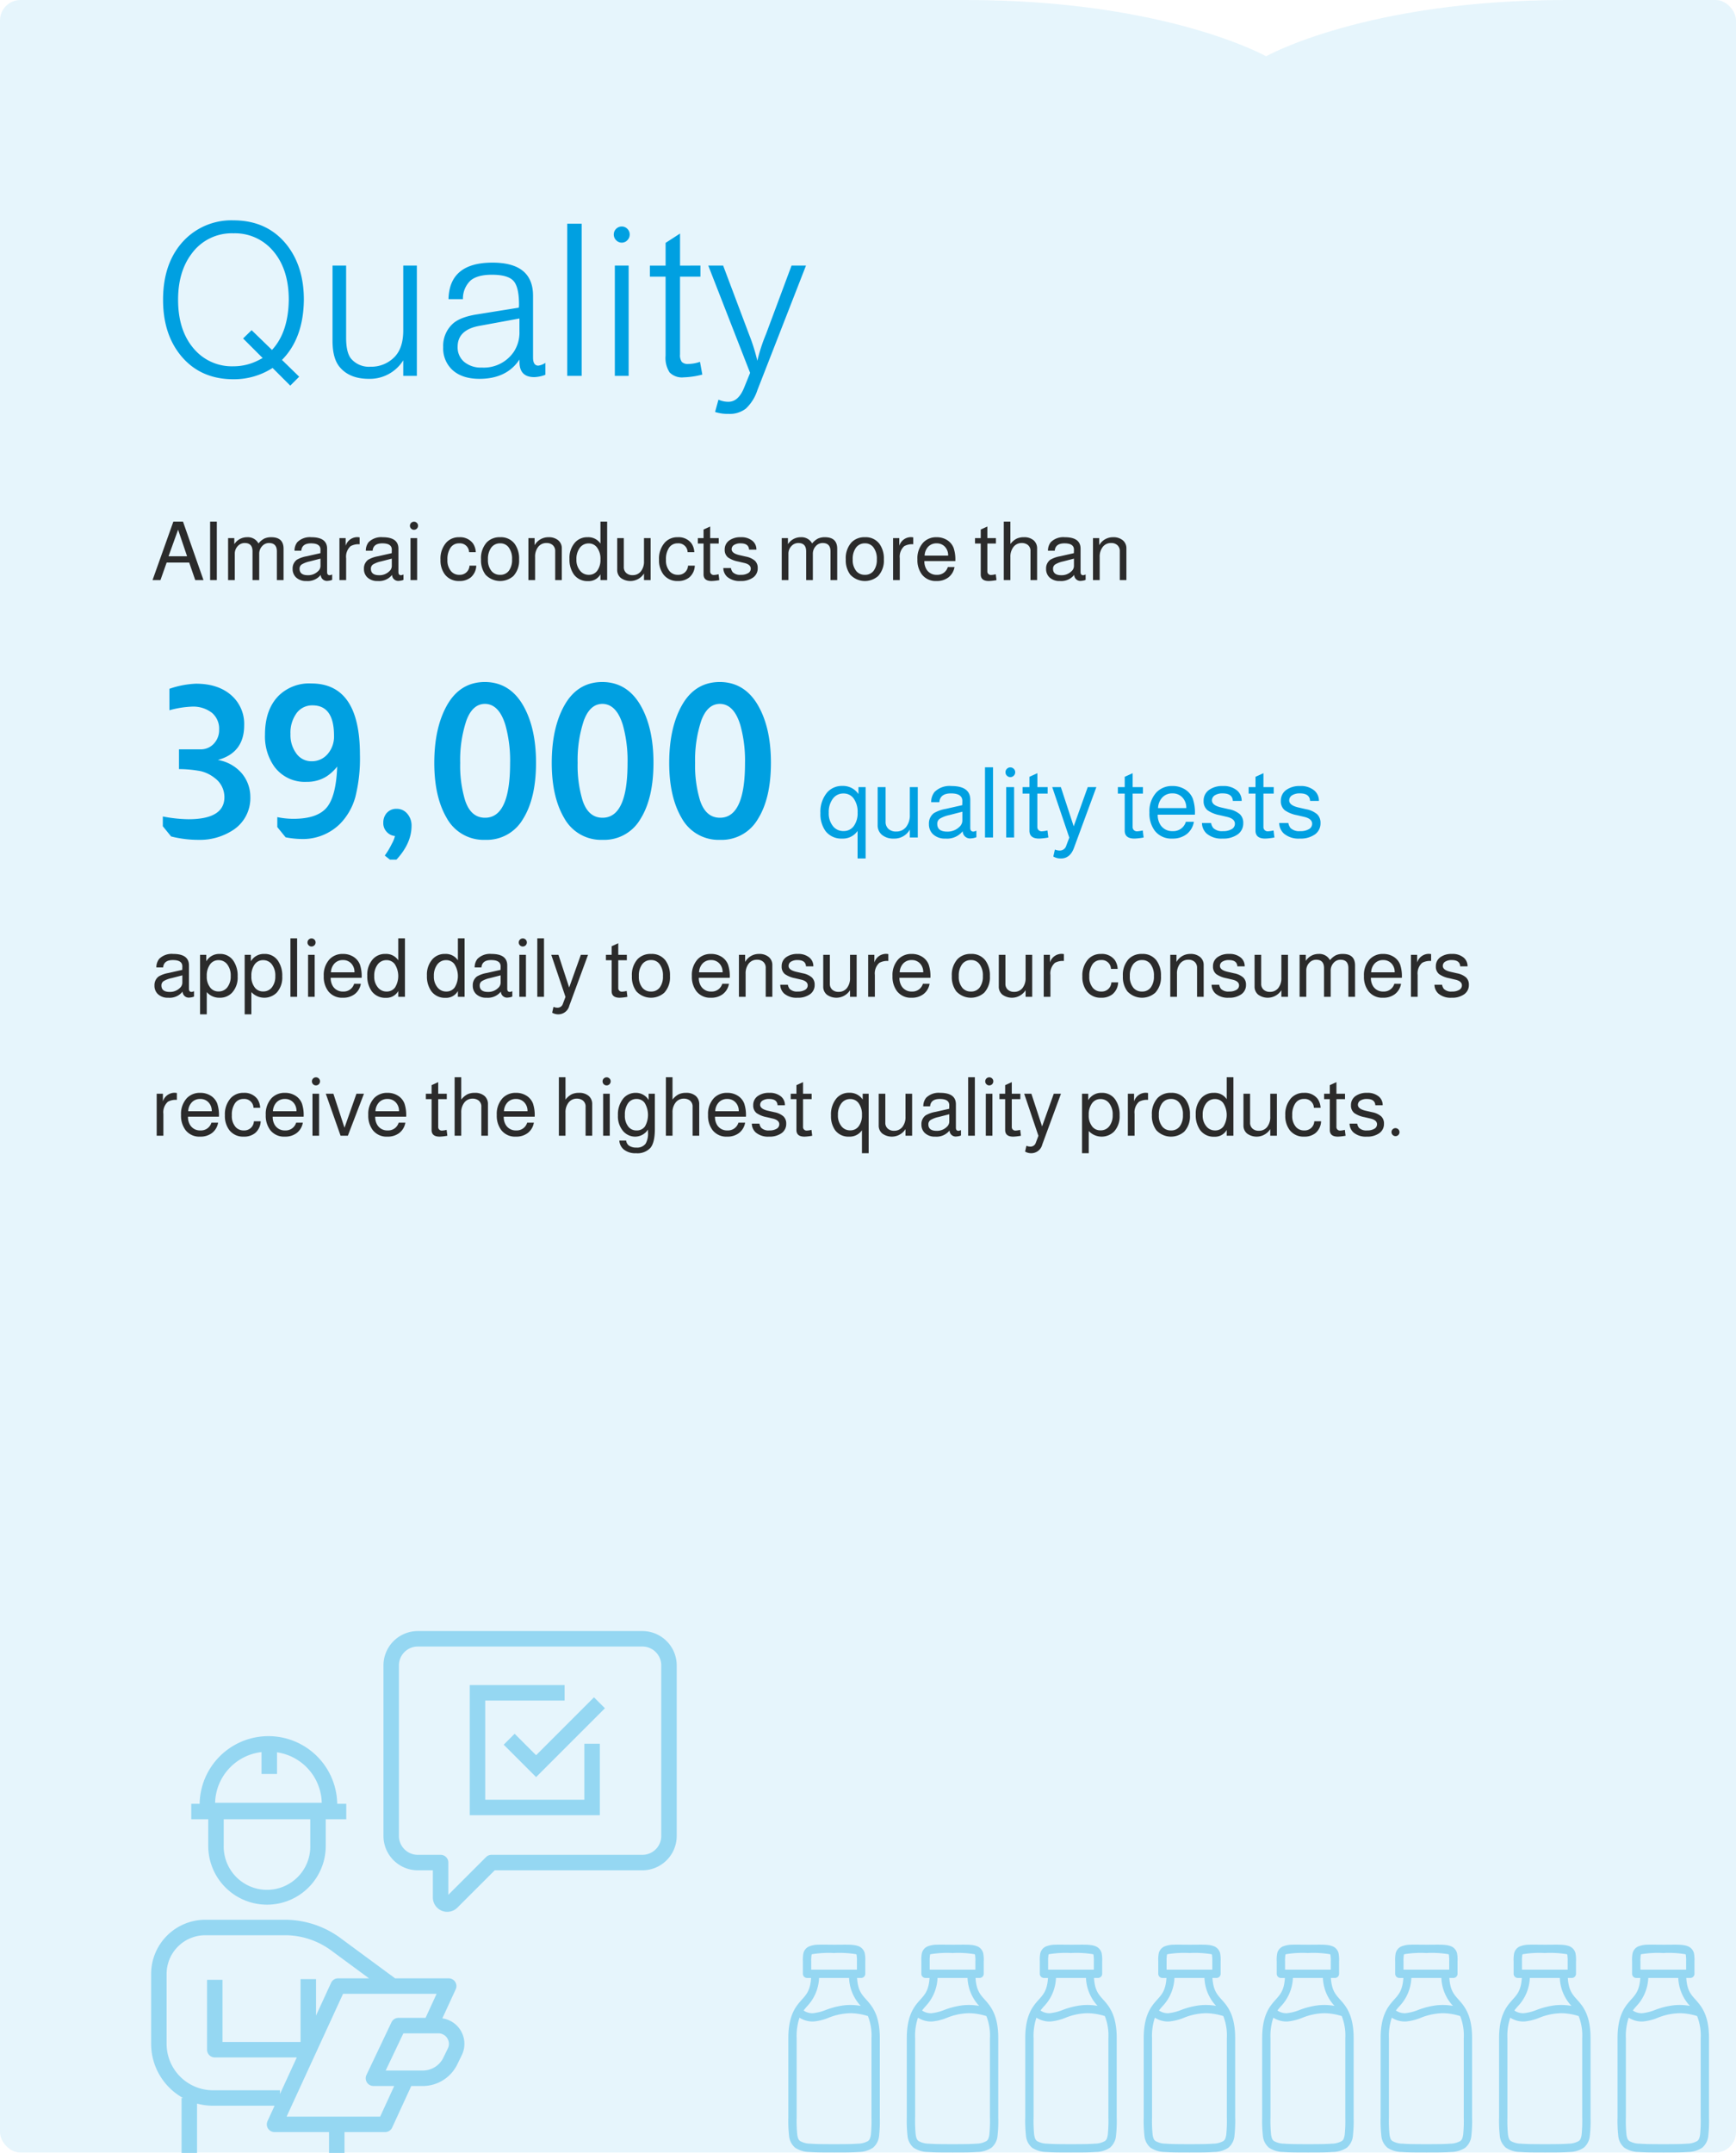 <svg xmlns="http://www.w3.org/2000/svg" xmlns:xlink="http://www.w3.org/1999/xlink" width="425" height="527.032" viewBox="0 0 425 527.032"><defs><clipPath id="a"><rect width="425" height="526.882" rx="5" transform="translate(508 920)" fill="none"/></clipPath></defs><g transform="translate(-508 -920)"><g clip-path="url(#a)"><path d="M606.478,0H370V527.045H795V0H753.332c-48.885,0-73.377,13.774-73.377,13.774S655.462,0,606.478,0" transform="translate(138 920)" fill="#00a0e1" opacity="0.098"/></g><path d="M32.032-3.9,36.244.208,34.06,2.392,29.744-1.924l-.364.208a17.453,17.453,0,0,1-9.2,2.548q-8.32,0-13.1-6.032-4.16-5.252-4.16-13.416,0-9.36,5.356-14.768a16.066,16.066,0,0,1,11.856-4.68q8.32,0,13.1,6.032,4.16,5.3,4.16,13.416Q37.284-9.2,32.032-3.9ZM29.588-6.344q4-4.316,4.108-12.272,0-7.852-4.212-12.376a12.169,12.169,0,0,0-9.308-3.9,12.12,12.12,0,0,0-10.3,5.044Q6.6-25.48,6.6-18.616q0,7.852,4.212,12.376a12.169,12.169,0,0,0,9.308,3.9,13.374,13.374,0,0,0,6.4-1.612l.78-.416L22.516-9.152,24.6-11.18ZM65.052,0H61.724V-3.8A9.653,9.653,0,0,1,53.3.728q-4.68,0-7.072-2.808-1.82-2.08-1.82-6.5V-26.988h3.328v17.68q0,3.744,1.3,5.2a5.744,5.744,0,0,0,4.68,1.872,7.905,7.905,0,0,0,5.824-2.34q2.184-2.184,2.184-6.552v-15.86h3.328ZM76.336-18.772H72.8q.208-8.944,10.764-8.944,9.932,0,9.932,8.112V-4.472Q93.5-2.5,94.8-2.5a4.263,4.263,0,0,0,1.716-.676V-.26a8.4,8.4,0,0,1-2.7.572q-3.64,0-3.64-3.692V-4Q87.048.728,80.392.728q-4.42,0-6.812-2.34A7.208,7.208,0,0,1,71.5-7.02a7.328,7.328,0,0,1,2.444-5.824q1.872-1.612,6.032-2.236l10.036-1.612a5.141,5.141,0,0,0,.052-.728q0-4.368-1.378-5.85t-5.278-1.482q-3.536,0-5.226,1.43A6.064,6.064,0,0,0,76.336-18.772ZM90.168-14.04l-9.62,1.768q-5.512.936-5.512,5.148a4.64,4.64,0,0,0,1.612,3.718,6.418,6.418,0,0,0,4.316,1.378,8.878,8.878,0,0,0,7.852-3.9,8.647,8.647,0,0,0,1.352-4.992ZM105.4-37.232V0h-3.536V-37.232ZM116.9-26.988V0h-3.38V-26.988Zm-1.664-9.568a1.849,1.849,0,0,1,1.352.572,1.909,1.909,0,0,1,.572,1.4,1.935,1.935,0,0,1-.572,1.378,1.81,1.81,0,0,1-1.352.6,1.867,1.867,0,0,1-1.4-.6,1.935,1.935,0,0,1-.572-1.378,1.909,1.909,0,0,1,.572-1.4A1.909,1.909,0,0,1,115.232-36.556Zm19.24,9.568v2.7H129.48V-5.252a2.84,2.84,0,0,0,.442,1.846,2.067,2.067,0,0,0,1.586.494,9.11,9.11,0,0,0,2.86-.52l.572,3.12a20.462,20.462,0,0,1-4.576.676,4.239,4.239,0,0,1-3.432-1.2,6.545,6.545,0,0,1-.988-4.108V-24.284H122.1v-2.7h3.848v-5.564l3.536-2.288v7.852Zm1.924,0h3.64L146.38-10.14a46,46,0,0,1,2.028,6.448,42.041,42.041,0,0,1,2.132-6.552l6.24-16.744h3.536L148.408,3.536a10.63,10.63,0,0,1-2.834,4.5,6.484,6.484,0,0,1-4.186,1.274,10.262,10.262,0,0,1-3.328-.468l.832-3.016a5.837,5.837,0,0,0,2.444.52q2.444,0,3.848-3.484L146.64-.728Z" transform="translate(545 1012)" fill="#00a0e1"/><path d="M9.32,13.7H3.8L2.28,18H.34L5.44,3.68H7.8L12.82,18H10.8ZM8.8,12.16,6.6,5.66l-2.34,6.5Zm7.28-8.48V18H14.44V3.68Zm2.76,4.04h1.52V9.2a3.7,3.7,0,0,1,3.16-1.7,2.935,2.935,0,0,1,2.76,1.52,4.61,4.61,0,0,1,1.43-1.19,3.95,3.95,0,0,1,1.71-.33q3,0,3,2.82V18H30.78V10.96q0-2.04-1.92-2.04a2.2,2.2,0,0,0-1.7.78,2.691,2.691,0,0,0-.7,1.86V18H24.82V10.96q0-2.04-1.9-2.04a2.265,2.265,0,0,0-1.73.77,2.659,2.659,0,0,0-.71,1.87V18H18.84Zm25.48,8.9v1.32a3.452,3.452,0,0,1-1.06.24,1.51,1.51,0,0,1-1.74-1.46,4.049,4.049,0,0,1-3.5,1.5,3.488,3.488,0,0,1-2.58-.92,2.788,2.788,0,0,1-.8-2.06,2.63,2.63,0,0,1,1.02-2.22,7.148,7.148,0,0,1,2.42-.86l3.36-.76.02-.86Q41.46,9,39.14,9q-2.22,0-2.38,1.8H35.1a3.336,3.336,0,0,1,.68-2.08A4.336,4.336,0,0,1,39.22,7.5q3.86,0,3.86,2.8v5.74q0,.76.66.76a1.949,1.949,0,0,0,.42-.12A1.472,1.472,0,0,0,44.32,16.62Zm-2.86-3.88-2.64.68a6.294,6.294,0,0,0-1.95.74,1.23,1.23,0,0,0-.53,1.06q0,1.58,2.04,1.58a3.431,3.431,0,0,0,2.44-.94,1.744,1.744,0,0,0,.64-1.32ZM46.1,7.72h1.52V9.6a2.988,2.988,0,0,1,2.84-2.12,3.42,3.42,0,0,1,.58.06V9.22a4.023,4.023,0,0,0-2.2.46,3.469,3.469,0,0,0-1.1,2.98V18H46.1Zm15.68,8.9v1.32a3.452,3.452,0,0,1-1.06.24,1.51,1.51,0,0,1-1.74-1.46,4.049,4.049,0,0,1-3.5,1.5,3.488,3.488,0,0,1-2.58-.92,2.788,2.788,0,0,1-.8-2.06,2.63,2.63,0,0,1,1.02-2.22,7.148,7.148,0,0,1,2.42-.86l3.36-.76.02-.86Q58.92,9,56.6,9q-2.22,0-2.38,1.8H52.56a3.336,3.336,0,0,1,.68-2.08A4.336,4.336,0,0,1,56.68,7.5q3.86,0,3.86,2.8v5.74q0,.76.66.76a1.949,1.949,0,0,0,.42-.12A1.472,1.472,0,0,0,61.78,16.62Zm-2.86-3.88-2.64.68a6.294,6.294,0,0,0-1.95.74,1.23,1.23,0,0,0-.53,1.06q0,1.58,2.04,1.58a3.431,3.431,0,0,0,2.44-.94,1.744,1.744,0,0,0,.64-1.32Zm6.2-5.02V18H63.5V7.72ZM64.34,3.7a.966.966,0,0,1,.71.29.942.942,0,0,1,.29.69.99.99,0,0,1-1,1,.942.942,0,0,1-.69-.29.966.966,0,0,1-.29-.71.99.99,0,0,1,.98-.98Zm15.14,7.46H77.84A2.226,2.226,0,0,0,75.4,9a2.442,2.442,0,0,0-2.1,1.06A4.971,4.971,0,0,0,72.54,13a4.056,4.056,0,0,0,.9,2.84,2.586,2.586,0,0,0,2.04.86,2.339,2.339,0,0,0,2.46-2.24H79.6a3.946,3.946,0,0,1-1.38,2.9,4.275,4.275,0,0,1-2.78.86,4.227,4.227,0,0,1-3.52-1.6A5.707,5.707,0,0,1,70.84,13a5.912,5.912,0,0,1,1.42-4.2,4.137,4.137,0,0,1,3.16-1.3A3.925,3.925,0,0,1,78.78,9,4.183,4.183,0,0,1,79.48,11.16ZM85.46,7.5A4.16,4.16,0,0,1,89,9.12a6.07,6.07,0,0,1,1.08,3.8A5.527,5.527,0,0,1,88.68,17a4.9,4.9,0,0,1-6.84-.36,5.878,5.878,0,0,1-1.08-3.72,5.752,5.752,0,0,1,1.42-4.18A4.392,4.392,0,0,1,85.46,7.5Zm0,1.5a2.614,2.614,0,0,0-2.2,1.05,4.63,4.63,0,0,0-.8,2.87,4.2,4.2,0,0,0,.9,2.9,2.642,2.642,0,0,0,2.08.88,2.559,2.559,0,0,0,2.15-1,4.46,4.46,0,0,0,.77-2.78,4.524,4.524,0,0,0-.88-3A2.488,2.488,0,0,0,85.46,9Zm6.9-1.28h1.52V9.46a3.837,3.837,0,0,1,3.4-1.96,3.548,3.548,0,0,1,2.38.75,2.507,2.507,0,0,1,.88,2.01V18H98.92V10.92a1.915,1.915,0,0,0-.57-1.46,2.162,2.162,0,0,0-1.55-.54,2.488,2.488,0,0,0-2.04.94,3.857,3.857,0,0,0-.76,2.5V18H92.36Zm19.28-4.04V18H110V16.58a3.284,3.284,0,0,1-3.04,1.66,4.078,4.078,0,0,1-3.48-1.64,6.261,6.261,0,0,1-1.06-3.8,5.646,5.646,0,0,1,1.38-4.04,4,4,0,0,1,3.06-1.26A3.549,3.549,0,0,1,110,9.06V3.68Zm-4.5,5.34a2.637,2.637,0,0,0-2.19,1.07,4.492,4.492,0,0,0-.83,2.83,4.055,4.055,0,0,0,.96,2.86,2.665,2.665,0,0,0,2.08.92,2.461,2.461,0,0,0,2.07-1.02,4.477,4.477,0,0,0,.77-2.76,4.505,4.505,0,0,0-.88-2.96A2.462,2.462,0,0,0,107.14,9.02ZM122.28,18h-1.62V16.38a3.966,3.966,0,0,1-5.67,1.09,2.494,2.494,0,0,1-.89-2.01V7.72h1.62V14.8a1.874,1.874,0,0,0,.58,1.44,2.2,2.2,0,0,0,1.56.54,2.5,2.5,0,0,0,2.04-.93,3.849,3.849,0,0,0,.76-2.51V7.72h1.62Zm10.7-6.84h-1.64A2.226,2.226,0,0,0,128.9,9a2.442,2.442,0,0,0-2.1,1.06,4.971,4.971,0,0,0-.76,2.94,4.056,4.056,0,0,0,.9,2.84,2.586,2.586,0,0,0,2.04.86,2.34,2.34,0,0,0,2.46-2.24h1.66a3.946,3.946,0,0,1-1.38,2.9,4.275,4.275,0,0,1-2.78.86,4.227,4.227,0,0,1-3.52-1.6A5.707,5.707,0,0,1,124.34,13a5.912,5.912,0,0,1,1.42-4.2,4.137,4.137,0,0,1,3.16-1.3A3.925,3.925,0,0,1,132.28,9,4.183,4.183,0,0,1,132.98,11.16Zm5.98-3.44V9.04h-2.1v6.84a.83.83,0,0,0,.25.61.879.879,0,0,0,.65.25,5.736,5.736,0,0,0,1.16-.18L139.1,18a11.736,11.736,0,0,1-1.88.22q-1.98,0-1.98-1.62V9.04h-1.4V7.72h1.4V5.62l1.62-.74V7.72Zm9.22,2.82h-1.8Q146.3,9,144.32,9a2.89,2.89,0,0,0-1.61.39,1.2,1.2,0,0,0-.59,1.05q0,1,1.9,1.44l1.58.36a4.721,4.721,0,0,1,2.22,1.02,2.392,2.392,0,0,1,.68,1.8,2.729,2.729,0,0,1-1.14,2.31,5.04,5.04,0,0,1-3.08.85,4.635,4.635,0,0,1-3.22-1,2.963,2.963,0,0,1-.98-2.18h1.86a2.357,2.357,0,0,0,.44,1.02,2.56,2.56,0,0,0,2.02.64,3.253,3.253,0,0,0,1.75-.41,1.242,1.242,0,0,0,.65-1.09q0-1.02-1.58-1.4l-1.54-.36a6.32,6.32,0,0,1-2.46-1,2.322,2.322,0,0,1-.8-1.9,2.65,2.65,0,0,1,1.07-2.22,4.6,4.6,0,0,1,2.87-.82,4.2,4.2,0,0,1,2.92.94A2.714,2.714,0,0,1,148.18,10.54Zm6.2-2.82h1.52V9.2a3.7,3.7,0,0,1,3.16-1.7,2.935,2.935,0,0,1,2.76,1.52,4.61,4.61,0,0,1,1.43-1.19,3.95,3.95,0,0,1,1.71-.33q3,0,3,2.82V18h-1.64V10.96q0-2.04-1.92-2.04a2.2,2.2,0,0,0-1.7.78,2.691,2.691,0,0,0-.7,1.86V18h-1.64V10.96q0-2.04-1.9-2.04a2.265,2.265,0,0,0-1.73.77,2.659,2.659,0,0,0-.71,1.87V18h-1.64Zm20.38-.22a4.16,4.16,0,0,1,3.54,1.62,6.07,6.07,0,0,1,1.08,3.8,5.527,5.527,0,0,1-1.4,4.08,4.9,4.9,0,0,1-6.84-.36,5.878,5.878,0,0,1-1.08-3.72,5.752,5.752,0,0,1,1.42-4.18A4.392,4.392,0,0,1,174.76,7.5Zm0,1.5a2.614,2.614,0,0,0-2.2,1.05,4.63,4.63,0,0,0-.8,2.87,4.2,4.2,0,0,0,.9,2.9,2.642,2.642,0,0,0,2.08.88,2.559,2.559,0,0,0,2.15-1,4.46,4.46,0,0,0,.77-2.78,4.524,4.524,0,0,0-.88-3A2.488,2.488,0,0,0,174.76,9Zm6.88-1.28h1.52V9.6A2.988,2.988,0,0,1,186,7.48a3.42,3.42,0,0,1,.58.06V9.22a4.023,4.023,0,0,0-2.2.46,3.469,3.469,0,0,0-1.1,2.98V18h-1.64Zm15.24,5.62H189.3a3.733,3.733,0,0,0,.56,2.1,2.819,2.819,0,0,0,2.48,1.26,2.655,2.655,0,0,0,2.7-1.9h1.64a4.054,4.054,0,0,1-1.48,2.52,4.621,4.621,0,0,1-2.92.9,4.258,4.258,0,0,1-3.58-1.6,5.82,5.82,0,0,1-1.1-3.7,5.688,5.688,0,0,1,1.44-4.14A4.374,4.374,0,0,1,192.3,7.5a4.715,4.715,0,0,1,2.57.7,3.906,3.906,0,0,1,1.59,1.92,8.938,8.938,0,0,1,.42,3.16ZM195.12,12a3.018,3.018,0,0,0-.79-2.17A2.678,2.678,0,0,0,192.3,9a2.737,2.737,0,0,0-2.05.81,3.369,3.369,0,0,0-.89,2.19Zm11.7-4.28V9.04h-2.1v6.84a.83.83,0,0,0,.25.61.879.879,0,0,0,.65.25,5.736,5.736,0,0,0,1.16-.18l.18,1.44a11.736,11.736,0,0,1-1.88.22q-1.98,0-1.98-1.62V9.04h-1.4V7.72h1.4V5.62l1.62-.74V7.72Zm1.92-4.04h1.62V9.16a4.662,4.662,0,0,1,1.48-1.29,4.093,4.093,0,0,1,1.84-.37,3.469,3.469,0,0,1,2.36.75,2.579,2.579,0,0,1,.86,2.05V18h-1.62V10.96a1.854,1.854,0,0,0-.66-1.58,2.383,2.383,0,0,0-1.46-.46,2.5,2.5,0,0,0-2.03.94,3.823,3.823,0,0,0-.77,2.5V18h-1.62Zm20.04,12.94v1.32a3.452,3.452,0,0,1-1.06.24,1.51,1.51,0,0,1-1.74-1.46,4.049,4.049,0,0,1-3.5,1.5,3.488,3.488,0,0,1-2.58-.92,2.788,2.788,0,0,1-.8-2.06,2.63,2.63,0,0,1,1.02-2.22,7.148,7.148,0,0,1,2.42-.86l3.36-.76.02-.86Q225.92,9,223.6,9q-2.22,0-2.38,1.8h-1.66a3.336,3.336,0,0,1,.68-2.08,4.336,4.336,0,0,1,3.44-1.22q3.86,0,3.86,2.8v5.74q0,.76.66.76a1.95,1.95,0,0,0,.42-.12A1.47,1.47,0,0,0,228.78,16.62Zm-2.86-3.88-2.64.68a6.294,6.294,0,0,0-1.95.74,1.23,1.23,0,0,0-.53,1.06q0,1.58,2.04,1.58a3.431,3.431,0,0,0,2.44-.94,1.744,1.744,0,0,0,.64-1.32Zm4.66-5.02h1.52V9.46a3.837,3.837,0,0,1,3.4-1.96,3.548,3.548,0,0,1,2.38.75,2.507,2.507,0,0,1,.88,2.01V18h-1.62V10.92a1.915,1.915,0,0,0-.57-1.46,2.162,2.162,0,0,0-1.55-.54,2.488,2.488,0,0,0-2.04.94,3.857,3.857,0,0,0-.76,2.5V18h-1.64ZM10.5,118.62v1.32a3.452,3.452,0,0,1-1.06.24,1.51,1.51,0,0,1-1.74-1.46,4.049,4.049,0,0,1-3.5,1.5,3.488,3.488,0,0,1-2.58-.92,2.788,2.788,0,0,1-.8-2.06,2.63,2.63,0,0,1,1.02-2.22,7.149,7.149,0,0,1,2.42-.86l3.36-.76.02-.86q0-1.54-2.32-1.54-2.22,0-2.38,1.8H1.28a3.336,3.336,0,0,1,.68-2.08A4.336,4.336,0,0,1,5.4,109.5q3.86,0,3.86,2.8v5.74q0,.76.66.76a1.949,1.949,0,0,0,.42-.12A1.472,1.472,0,0,0,10.5,118.62Zm-2.86-3.88L5,115.42a6.294,6.294,0,0,0-1.95.74,1.23,1.23,0,0,0-.53,1.06q0,1.58,2.04,1.58A3.431,3.431,0,0,0,7,117.86a1.744,1.744,0,0,0,.64-1.32Zm4.34,9.54V109.72H13.5v1.58a3.657,3.657,0,0,1,3.28-1.8,3.861,3.861,0,0,1,3.36,1.68,6.479,6.479,0,0,1,1.04,3.84,5.492,5.492,0,0,1-1.36,3.96,4.034,4.034,0,0,1-3.06,1.24,4.038,4.038,0,0,1-3.14-1.38v5.44Zm4.52-13.26a2.482,2.482,0,0,0-2.09,1.06,4.644,4.644,0,0,0-.79,2.84,4.258,4.258,0,0,0,.9,2.88,2.492,2.492,0,0,0,1.98.88,2.619,2.619,0,0,0,2.17-1.03,4.293,4.293,0,0,0,.81-2.73,4.419,4.419,0,0,0-.92-2.96A2.619,2.619,0,0,0,16.5,111.02Zm6.4,13.26V109.72h1.52v1.58a3.657,3.657,0,0,1,3.28-1.8,3.861,3.861,0,0,1,3.36,1.68,6.479,6.479,0,0,1,1.04,3.84,5.492,5.492,0,0,1-1.36,3.96,4.326,4.326,0,0,1-6.2-.14v5.44Zm4.52-13.26a2.482,2.482,0,0,0-2.09,1.06,4.644,4.644,0,0,0-.79,2.84,4.258,4.258,0,0,0,.9,2.88,2.492,2.492,0,0,0,1.98.88,2.619,2.619,0,0,0,2.17-1.03,4.293,4.293,0,0,0,.81-2.73,4.419,4.419,0,0,0-.92-2.96A2.619,2.619,0,0,0,27.42,111.02Zm8.32-5.34V120H34.1V105.68Zm4.3,4.04V120H38.42V109.72Zm-.78-4.02a.966.966,0,0,1,.71.29.942.942,0,0,1,.29.69.99.99,0,0,1-1,1,.942.942,0,0,1-.69-.29.966.966,0,0,1-.29-.71.99.99,0,0,1,.98-.98Zm12.28,9.64H43.96a3.733,3.733,0,0,0,.56,2.1A2.819,2.819,0,0,0,47,118.7a2.655,2.655,0,0,0,2.7-1.9h1.64a4.054,4.054,0,0,1-1.48,2.52,4.621,4.621,0,0,1-2.92.9,4.258,4.258,0,0,1-3.58-1.6,5.82,5.82,0,0,1-1.1-3.7,5.688,5.688,0,0,1,1.44-4.14,4.374,4.374,0,0,1,3.26-1.28,4.715,4.715,0,0,1,2.57.7,3.906,3.906,0,0,1,1.59,1.92,8.938,8.938,0,0,1,.42,3.16ZM49.78,114a3.018,3.018,0,0,0-.79-2.17,2.678,2.678,0,0,0-2.03-.83,2.737,2.737,0,0,0-2.05.81,3.369,3.369,0,0,0-.89,2.19Zm12.36-8.32V120H60.5v-1.42a3.284,3.284,0,0,1-3.04,1.66,4.078,4.078,0,0,1-3.48-1.64,6.261,6.261,0,0,1-1.06-3.8,5.646,5.646,0,0,1,1.38-4.04,4,4,0,0,1,3.06-1.26,3.549,3.549,0,0,1,3.14,1.56v-5.38Zm-4.5,5.34a2.637,2.637,0,0,0-2.19,1.07,4.492,4.492,0,0,0-.83,2.83,4.055,4.055,0,0,0,.96,2.86,2.665,2.665,0,0,0,2.08.92,2.461,2.461,0,0,0,2.07-1.02,5.376,5.376,0,0,0-.11-5.72A2.462,2.462,0,0,0,57.64,111.02Zm19.1-5.34V120H75.1v-1.42a3.284,3.284,0,0,1-3.04,1.66,4.078,4.078,0,0,1-3.48-1.64,6.261,6.261,0,0,1-1.06-3.8,5.646,5.646,0,0,1,1.38-4.04,4,4,0,0,1,3.06-1.26,3.549,3.549,0,0,1,3.14,1.56v-5.38Zm-4.5,5.34a2.637,2.637,0,0,0-2.19,1.07,4.492,4.492,0,0,0-.83,2.83,4.055,4.055,0,0,0,.96,2.86,2.665,2.665,0,0,0,2.08.92,2.461,2.461,0,0,0,2.07-1.02,5.376,5.376,0,0,0-.11-5.72A2.462,2.462,0,0,0,72.24,111.02Zm16.18,7.6v1.32a3.452,3.452,0,0,1-1.06.24,1.51,1.51,0,0,1-1.74-1.46,4.049,4.049,0,0,1-3.5,1.5,3.488,3.488,0,0,1-2.58-.92,2.788,2.788,0,0,1-.8-2.06,2.63,2.63,0,0,1,1.02-2.22,7.149,7.149,0,0,1,2.42-.86l3.36-.76.02-.86q0-1.54-2.32-1.54-2.22,0-2.38,1.8H79.2a3.336,3.336,0,0,1,.68-2.08,4.336,4.336,0,0,1,3.44-1.22q3.86,0,3.86,2.8v5.74q0,.76.66.76a1.949,1.949,0,0,0,.42-.12A1.472,1.472,0,0,0,88.42,118.62Zm-2.86-3.88-2.64.68a6.294,6.294,0,0,0-1.95.74,1.23,1.23,0,0,0-.53,1.06q0,1.58,2.04,1.58a3.431,3.431,0,0,0,2.44-.94,1.744,1.744,0,0,0,.64-1.32Zm6.2-5.02V120H90.14V109.72Zm-.78-4.02a.966.966,0,0,1,.71.29.942.942,0,0,1,.29.69.99.99,0,0,1-1,1,.942.942,0,0,1-.69-.29.966.966,0,0,1-.29-.71.99.99,0,0,1,.98-.98Zm5.2-.02V120H94.54V105.68Zm9.02,4.04h1.76l-4.58,12.44a2.775,2.775,0,0,1-2.66,2.12,2.913,2.913,0,0,1-1.54-.4l.32-1.42a2.627,2.627,0,0,0,.98.2,1.359,1.359,0,0,0,1.34-1l.62-1.64-3.48-10.3h1.76l2.62,8Zm11.26,0v1.32h-2.1v6.84a.83.83,0,0,0,.25.61.879.879,0,0,0,.65.25,5.736,5.736,0,0,0,1.16-.18l.18,1.44a11.736,11.736,0,0,1-1.88.22q-1.98,0-1.98-1.62v-7.56h-1.4v-1.32h1.4v-2.1l1.62-.74v2.84Zm5.94-.22a4.16,4.16,0,0,1,3.54,1.62,6.07,6.07,0,0,1,1.08,3.8,5.527,5.527,0,0,1-1.4,4.08,4.9,4.9,0,0,1-6.84-.36,5.878,5.878,0,0,1-1.08-3.72,5.752,5.752,0,0,1,1.42-4.18A4.392,4.392,0,0,1,122.4,109.5Zm0,1.5a2.614,2.614,0,0,0-2.2,1.05,4.63,4.63,0,0,0-.8,2.87,4.2,4.2,0,0,0,.9,2.9,2.642,2.642,0,0,0,2.08.88,2.559,2.559,0,0,0,2.15-1,4.46,4.46,0,0,0,.77-2.78,4.524,4.524,0,0,0-.88-3A2.488,2.488,0,0,0,122.4,111Zm19.26,4.34h-7.58a3.733,3.733,0,0,0,.56,2.1,2.819,2.819,0,0,0,2.48,1.26,2.655,2.655,0,0,0,2.7-1.9h1.64a4.054,4.054,0,0,1-1.48,2.52,4.621,4.621,0,0,1-2.92.9,4.258,4.258,0,0,1-3.58-1.6,5.82,5.82,0,0,1-1.1-3.7,5.688,5.688,0,0,1,1.44-4.14,4.374,4.374,0,0,1,3.26-1.28,4.715,4.715,0,0,1,2.57.7,3.906,3.906,0,0,1,1.59,1.92,8.938,8.938,0,0,1,.42,3.16ZM139.9,114a3.018,3.018,0,0,0-.79-2.17,2.678,2.678,0,0,0-2.03-.83,2.737,2.737,0,0,0-2.05.81,3.369,3.369,0,0,0-.89,2.19Zm4-4.28h1.52v1.74a3.837,3.837,0,0,1,3.4-1.96,3.548,3.548,0,0,1,2.38.75,2.507,2.507,0,0,1,.88,2.01V120h-1.62v-7.08a1.915,1.915,0,0,0-.57-1.46,2.162,2.162,0,0,0-1.55-.54,2.488,2.488,0,0,0-2.04.94,3.857,3.857,0,0,0-.76,2.5V120H143.9Zm18.22,2.82h-1.8q-.08-1.54-2.06-1.54a2.89,2.89,0,0,0-1.61.39,1.2,1.2,0,0,0-.59,1.05q0,1,1.9,1.44l1.58.36a4.721,4.721,0,0,1,2.22,1.02,2.392,2.392,0,0,1,.68,1.8,2.729,2.729,0,0,1-1.14,2.31,5.04,5.04,0,0,1-3.08.85,4.635,4.635,0,0,1-3.22-1,2.963,2.963,0,0,1-.98-2.18h1.86a2.357,2.357,0,0,0,.44,1.02,2.56,2.56,0,0,0,2.02.64,3.253,3.253,0,0,0,1.75-.41,1.242,1.242,0,0,0,.65-1.09q0-1.02-1.58-1.4l-1.54-.36a6.32,6.32,0,0,1-2.46-1,2.323,2.323,0,0,1-.8-1.9,2.65,2.65,0,0,1,1.07-2.22,4.6,4.6,0,0,1,2.87-.82,4.2,4.2,0,0,1,2.92.94A2.714,2.714,0,0,1,162.12,112.54Zm10.6,7.46H171.1v-1.62a3.966,3.966,0,0,1-5.67,1.09,2.494,2.494,0,0,1-.89-2.01v-7.74h1.62v7.08a1.874,1.874,0,0,0,.58,1.44,2.2,2.2,0,0,0,1.56.54,2.5,2.5,0,0,0,2.04-.93,3.849,3.849,0,0,0,.76-2.51v-5.62h1.62Zm2.82-10.28h1.52v1.88a2.988,2.988,0,0,1,2.84-2.12,3.42,3.42,0,0,1,.58.06v1.68a4.023,4.023,0,0,0-2.2.46,3.469,3.469,0,0,0-1.1,2.98V120h-1.64Zm15.24,5.62H183.2a3.733,3.733,0,0,0,.56,2.1,2.819,2.819,0,0,0,2.48,1.26,2.655,2.655,0,0,0,2.7-1.9h1.64a4.054,4.054,0,0,1-1.48,2.52,4.621,4.621,0,0,1-2.92.9,4.258,4.258,0,0,1-3.58-1.6,5.82,5.82,0,0,1-1.1-3.7,5.688,5.688,0,0,1,1.44-4.14,4.374,4.374,0,0,1,3.26-1.28,4.715,4.715,0,0,1,2.57.7,3.906,3.906,0,0,1,1.59,1.92,8.938,8.938,0,0,1,.42,3.16ZM189.02,114a3.018,3.018,0,0,0-.79-2.17,2.678,2.678,0,0,0-2.03-.83,2.737,2.737,0,0,0-2.05.81,3.369,3.369,0,0,0-.89,2.19Zm11.7-4.5a4.16,4.16,0,0,1,3.54,1.62,6.07,6.07,0,0,1,1.08,3.8,5.527,5.527,0,0,1-1.4,4.08,4.9,4.9,0,0,1-6.84-.36,5.878,5.878,0,0,1-1.08-3.72,5.752,5.752,0,0,1,1.42-4.18A4.392,4.392,0,0,1,200.72,109.5Zm0,1.5a2.614,2.614,0,0,0-2.2,1.05,4.63,4.63,0,0,0-.8,2.87,4.2,4.2,0,0,0,.9,2.9,2.642,2.642,0,0,0,2.08.88,2.559,2.559,0,0,0,2.15-1,4.46,4.46,0,0,0,.77-2.78,4.524,4.524,0,0,0-.88-3A2.488,2.488,0,0,0,200.72,111Zm14.98,9h-1.62v-1.62a3.966,3.966,0,0,1-5.67,1.09,2.494,2.494,0,0,1-.89-2.01v-7.74h1.62v7.08a1.874,1.874,0,0,0,.58,1.44,2.2,2.2,0,0,0,1.56.54,2.5,2.5,0,0,0,2.04-.93,3.849,3.849,0,0,0,.76-2.51v-5.62h1.62Zm2.82-10.28h1.52v1.88a2.988,2.988,0,0,1,2.84-2.12,3.42,3.42,0,0,1,.58.06v1.68a4.023,4.023,0,0,0-2.2.46,3.469,3.469,0,0,0-1.1,2.98V120h-1.64Zm18.1,3.44h-1.64a2.226,2.226,0,0,0-2.44-2.16,2.442,2.442,0,0,0-2.1,1.06,4.971,4.971,0,0,0-.76,2.94,4.056,4.056,0,0,0,.9,2.84,2.586,2.586,0,0,0,2.04.86,2.339,2.339,0,0,0,2.46-2.24h1.66a3.946,3.946,0,0,1-1.38,2.9,4.275,4.275,0,0,1-2.78.86,4.227,4.227,0,0,1-3.52-1.6,5.707,5.707,0,0,1-1.08-3.62,5.912,5.912,0,0,1,1.42-4.2,4.137,4.137,0,0,1,3.16-1.3,3.925,3.925,0,0,1,3.36,1.5A4.183,4.183,0,0,1,236.62,113.16Zm5.98-3.66a4.16,4.16,0,0,1,3.54,1.62,6.07,6.07,0,0,1,1.08,3.8,5.527,5.527,0,0,1-1.4,4.08,4.9,4.9,0,0,1-6.84-.36,5.878,5.878,0,0,1-1.08-3.72,5.752,5.752,0,0,1,1.42-4.18A4.392,4.392,0,0,1,242.6,109.5Zm0,1.5a2.614,2.614,0,0,0-2.2,1.05,4.63,4.63,0,0,0-.8,2.87,4.2,4.2,0,0,0,.9,2.9,2.642,2.642,0,0,0,2.08.88,2.559,2.559,0,0,0,2.15-1,4.46,4.46,0,0,0,.77-2.78,4.524,4.524,0,0,0-.88-3A2.488,2.488,0,0,0,242.6,111Zm6.9-1.28h1.52v1.74a3.837,3.837,0,0,1,3.4-1.96,3.548,3.548,0,0,1,2.38.75,2.507,2.507,0,0,1,.88,2.01V120h-1.62v-7.08a1.915,1.915,0,0,0-.57-1.46,2.162,2.162,0,0,0-1.55-.54,2.488,2.488,0,0,0-2.04.94,3.857,3.857,0,0,0-.76,2.5V120H249.5Zm18.22,2.82h-1.8q-.08-1.54-2.06-1.54a2.89,2.89,0,0,0-1.61.39,1.2,1.2,0,0,0-.59,1.05q0,1,1.9,1.44l1.58.36a4.721,4.721,0,0,1,2.22,1.02,2.392,2.392,0,0,1,.68,1.8,2.729,2.729,0,0,1-1.14,2.31,5.04,5.04,0,0,1-3.08.85,4.635,4.635,0,0,1-3.22-1,2.964,2.964,0,0,1-.98-2.18h1.86a2.357,2.357,0,0,0,.44,1.02,2.56,2.56,0,0,0,2.02.64,3.253,3.253,0,0,0,1.75-.41,1.242,1.242,0,0,0,.65-1.09q0-1.02-1.58-1.4l-1.54-.36a6.32,6.32,0,0,1-2.46-1,2.323,2.323,0,0,1-.8-1.9,2.65,2.65,0,0,1,1.07-2.22,4.6,4.6,0,0,1,2.87-.82,4.2,4.2,0,0,1,2.92.94A2.714,2.714,0,0,1,267.72,112.54Zm10.6,7.46H276.7v-1.62a3.966,3.966,0,0,1-5.67,1.09,2.494,2.494,0,0,1-.89-2.01v-7.74h1.62v7.08a1.873,1.873,0,0,0,.58,1.44,2.2,2.2,0,0,0,1.56.54,2.5,2.5,0,0,0,2.04-.93,3.849,3.849,0,0,0,.76-2.51v-5.62h1.62Zm2.84-10.28h1.52v1.48a3.7,3.7,0,0,1,3.16-1.7,2.935,2.935,0,0,1,2.76,1.52,4.61,4.61,0,0,1,1.43-1.19,3.95,3.95,0,0,1,1.71-.33q3,0,3,2.82V120H293.1v-7.04q0-2.04-1.92-2.04a2.2,2.2,0,0,0-1.7.78,2.691,2.691,0,0,0-.7,1.86V120h-1.64v-7.04q0-2.04-1.9-2.04a2.265,2.265,0,0,0-1.73.77,2.659,2.659,0,0,0-.71,1.87V120h-1.64Zm25.04,5.62h-7.58a3.733,3.733,0,0,0,.56,2.1,2.819,2.819,0,0,0,2.48,1.26,2.655,2.655,0,0,0,2.7-1.9H306a4.053,4.053,0,0,1-1.48,2.52,4.621,4.621,0,0,1-2.92.9,4.258,4.258,0,0,1-3.58-1.6,5.82,5.82,0,0,1-1.1-3.7,5.688,5.688,0,0,1,1.44-4.14,4.374,4.374,0,0,1,3.26-1.28,4.715,4.715,0,0,1,2.57.7,3.906,3.906,0,0,1,1.59,1.92,8.938,8.938,0,0,1,.42,3.16ZM304.44,114a3.018,3.018,0,0,0-.79-2.17,2.678,2.678,0,0,0-2.03-.83,2.737,2.737,0,0,0-2.05.81,3.369,3.369,0,0,0-.89,2.19Zm3.98-4.28h1.52v1.88a2.988,2.988,0,0,1,2.84-2.12,3.42,3.42,0,0,1,.58.06v1.68a4.023,4.023,0,0,0-2.2.46,3.469,3.469,0,0,0-1.1,2.98V120h-1.64Zm13.86,2.82h-1.8q-.08-1.54-2.06-1.54a2.89,2.89,0,0,0-1.61.39,1.2,1.2,0,0,0-.59,1.05q0,1,1.9,1.44l1.58.36a4.721,4.721,0,0,1,2.22,1.02,2.392,2.392,0,0,1,.68,1.8,2.729,2.729,0,0,1-1.14,2.31,5.04,5.04,0,0,1-3.08.85,4.635,4.635,0,0,1-3.22-1,2.964,2.964,0,0,1-.98-2.18h1.86a2.357,2.357,0,0,0,.44,1.02,2.56,2.56,0,0,0,2.02.64,3.253,3.253,0,0,0,1.75-.41,1.242,1.242,0,0,0,.65-1.09q0-1.02-1.58-1.4l-1.54-.36a6.32,6.32,0,0,1-2.46-1,2.323,2.323,0,0,1-.8-1.9,2.65,2.65,0,0,1,1.07-2.22,4.6,4.6,0,0,1,2.87-.82,4.2,4.2,0,0,1,2.92.94A2.714,2.714,0,0,1,322.28,112.54ZM1.36,143.72H2.88v1.88a2.988,2.988,0,0,1,2.84-2.12,3.421,3.421,0,0,1,.58.06v1.68a4.023,4.023,0,0,0-2.2.46A3.469,3.469,0,0,0,3,148.66V154H1.36Zm15.24,5.62H9.02a3.733,3.733,0,0,0,.56,2.1,2.819,2.819,0,0,0,2.48,1.26,2.655,2.655,0,0,0,2.7-1.9H16.4a4.054,4.054,0,0,1-1.48,2.52,4.621,4.621,0,0,1-2.92.9,4.258,4.258,0,0,1-3.58-1.6,5.82,5.82,0,0,1-1.1-3.7,5.688,5.688,0,0,1,1.44-4.14,4.374,4.374,0,0,1,3.26-1.28,4.715,4.715,0,0,1,2.57.7,3.906,3.906,0,0,1,1.59,1.92,8.938,8.938,0,0,1,.42,3.16ZM14.84,148a3.018,3.018,0,0,0-.79-2.17,2.678,2.678,0,0,0-2.03-.83,2.737,2.737,0,0,0-2.05.81A3.369,3.369,0,0,0,9.08,148Zm11.86-.84H25.06A2.226,2.226,0,0,0,22.62,145a2.442,2.442,0,0,0-2.1,1.06,4.971,4.971,0,0,0-.76,2.94,4.056,4.056,0,0,0,.9,2.84,2.586,2.586,0,0,0,2.04.86,2.339,2.339,0,0,0,2.46-2.24h1.66a3.946,3.946,0,0,1-1.38,2.9,4.275,4.275,0,0,1-2.78.86,4.227,4.227,0,0,1-3.52-1.6A5.707,5.707,0,0,1,18.06,149a5.912,5.912,0,0,1,1.42-4.2,4.137,4.137,0,0,1,3.16-1.3A3.925,3.925,0,0,1,26,145,4.183,4.183,0,0,1,26.7,147.16Zm10.64,2.18H29.76a3.733,3.733,0,0,0,.56,2.1,2.819,2.819,0,0,0,2.48,1.26,2.655,2.655,0,0,0,2.7-1.9h1.64a4.054,4.054,0,0,1-1.48,2.52,4.621,4.621,0,0,1-2.92.9,4.258,4.258,0,0,1-3.58-1.6,5.82,5.82,0,0,1-1.1-3.7,5.688,5.688,0,0,1,1.44-4.14,4.374,4.374,0,0,1,3.26-1.28,4.715,4.715,0,0,1,2.57.7,3.906,3.906,0,0,1,1.59,1.92,8.938,8.938,0,0,1,.42,3.16ZM35.58,148a3.018,3.018,0,0,0-.79-2.17,2.678,2.678,0,0,0-2.03-.83,2.737,2.737,0,0,0-2.05.81,3.369,3.369,0,0,0-.89,2.19Zm5.54-4.28V154H39.5V143.72Zm-.78-4.02a.966.966,0,0,1,.71.29.942.942,0,0,1,.29.69.99.99,0,0,1-1,1,.942.942,0,0,1-.69-.29.966.966,0,0,1-.29-.71.99.99,0,0,1,.98-.98ZM48.16,154H46.38l-3.62-10.28h1.86l2.72,8.32,2.92-8.32H52.1Zm14.28-4.66H54.86a3.733,3.733,0,0,0,.56,2.1,2.819,2.819,0,0,0,2.48,1.26,2.655,2.655,0,0,0,2.7-1.9h1.64a4.054,4.054,0,0,1-1.48,2.52,4.621,4.621,0,0,1-2.92.9,4.258,4.258,0,0,1-3.58-1.6,5.82,5.82,0,0,1-1.1-3.7,5.688,5.688,0,0,1,1.44-4.14,4.374,4.374,0,0,1,3.26-1.28,4.715,4.715,0,0,1,2.57.7,3.906,3.906,0,0,1,1.59,1.92,8.938,8.938,0,0,1,.42,3.16ZM60.68,148a3.018,3.018,0,0,0-.79-2.17,2.678,2.678,0,0,0-2.03-.83,2.737,2.737,0,0,0-2.05.81,3.369,3.369,0,0,0-.89,2.19Zm11.7-4.28v1.32h-2.1v6.84a.83.83,0,0,0,.25.61.879.879,0,0,0,.65.25,5.735,5.735,0,0,0,1.16-.18l.18,1.44a11.736,11.736,0,0,1-1.88.22q-1.98,0-1.98-1.62v-7.56h-1.4v-1.32h1.4v-2.1l1.62-.74v2.84Zm1.92-4.04h1.62v5.48a4.662,4.662,0,0,1,1.48-1.29,4.093,4.093,0,0,1,1.84-.37,3.469,3.469,0,0,1,2.36.75,2.579,2.579,0,0,1,.86,2.05V154H80.84v-7.04a1.854,1.854,0,0,0-.66-1.58,2.383,2.383,0,0,0-1.46-.46,2.5,2.5,0,0,0-2.03.94,3.823,3.823,0,0,0-.77,2.5V154H74.3Zm19.6,9.66H86.32a3.733,3.733,0,0,0,.56,2.1,2.819,2.819,0,0,0,2.48,1.26,2.655,2.655,0,0,0,2.7-1.9H93.7a4.054,4.054,0,0,1-1.48,2.52,4.621,4.621,0,0,1-2.92.9,4.258,4.258,0,0,1-3.58-1.6,5.82,5.82,0,0,1-1.1-3.7,5.688,5.688,0,0,1,1.44-4.14,4.374,4.374,0,0,1,3.26-1.28,4.715,4.715,0,0,1,2.57.7,3.906,3.906,0,0,1,1.59,1.92,8.938,8.938,0,0,1,.42,3.16ZM92.14,148a3.018,3.018,0,0,0-.79-2.17,2.678,2.678,0,0,0-2.03-.83,2.737,2.737,0,0,0-2.05.81,3.369,3.369,0,0,0-.89,2.19Zm7.68-8.32h1.62v5.48a4.662,4.662,0,0,1,1.48-1.29,4.093,4.093,0,0,1,1.84-.37,3.469,3.469,0,0,1,2.36.75,2.579,2.579,0,0,1,.86,2.05V154h-1.62v-7.04a1.854,1.854,0,0,0-.66-1.58,2.383,2.383,0,0,0-1.46-.46,2.5,2.5,0,0,0-2.03.94,3.823,3.823,0,0,0-.77,2.5V154H99.82Zm12.46,4.04V154h-1.62V143.72Zm-.78-4.02a.966.966,0,0,1,.71.29.942.942,0,0,1,.29.69.99.99,0,0,1-1,1,.942.942,0,0,1-.69-.29.966.966,0,0,1-.29-.71.99.99,0,0,1,.98-.98Zm10.3,4.02h1.52v8.6q0,3.34-1.08,4.64a4.322,4.322,0,0,1-3.54,1.32,4.484,4.484,0,0,1-3-.92,3.1,3.1,0,0,1-1.08-2.18h1.68a1.768,1.768,0,0,0,.6,1.18,3,3,0,0,0,1.88.54,2.6,2.6,0,0,0,2.28-.96,5.035,5.035,0,0,0,.58-2.8v-.66a3.745,3.745,0,0,1-3.08,1.74,3.9,3.9,0,0,1-2.98-1.32,5.527,5.527,0,0,1-1.3-3.88,6.168,6.168,0,0,1,1.36-4.2,3.908,3.908,0,0,1,3.02-1.32,3.618,3.618,0,0,1,3.14,1.76ZM118.84,145a2.456,2.456,0,0,0-2.09,1.05,4.761,4.761,0,0,0-.77,2.87,4.261,4.261,0,0,0,.88,2.9,2.477,2.477,0,0,0,2,.88,2.391,2.391,0,0,0,2.05-1,5.72,5.72,0,0,0-.11-5.78A2.39,2.39,0,0,0,118.84,145Zm7.18-5.32h1.62v5.48a4.662,4.662,0,0,1,1.48-1.29,4.093,4.093,0,0,1,1.84-.37,3.469,3.469,0,0,1,2.36.75,2.579,2.579,0,0,1,.86,2.05V154h-1.62v-7.04a1.854,1.854,0,0,0-.66-1.58,2.383,2.383,0,0,0-1.46-.46,2.5,2.5,0,0,0-2.03.94,3.823,3.823,0,0,0-.77,2.5V154h-1.62Zm19.6,9.66h-7.58a3.733,3.733,0,0,0,.56,2.1,2.819,2.819,0,0,0,2.48,1.26,2.655,2.655,0,0,0,2.7-1.9h1.64a4.054,4.054,0,0,1-1.48,2.52,4.621,4.621,0,0,1-2.92.9,4.258,4.258,0,0,1-3.58-1.6,5.82,5.82,0,0,1-1.1-3.7,5.688,5.688,0,0,1,1.44-4.14,4.374,4.374,0,0,1,3.26-1.28,4.715,4.715,0,0,1,2.57.7,3.906,3.906,0,0,1,1.59,1.92,8.938,8.938,0,0,1,.42,3.16ZM143.86,148a3.018,3.018,0,0,0-.79-2.17,2.678,2.678,0,0,0-2.03-.83,2.737,2.737,0,0,0-2.05.81,3.369,3.369,0,0,0-.89,2.19Zm11.3-1.46h-1.8q-.08-1.54-2.06-1.54a2.89,2.89,0,0,0-1.61.39,1.2,1.2,0,0,0-.59,1.05q0,1,1.9,1.44l1.58.36a4.721,4.721,0,0,1,2.22,1.02,2.392,2.392,0,0,1,.68,1.8,2.729,2.729,0,0,1-1.14,2.31,5.04,5.04,0,0,1-3.08.85,4.635,4.635,0,0,1-3.22-1,2.963,2.963,0,0,1-.98-2.18h1.86a2.357,2.357,0,0,0,.44,1.02,2.56,2.56,0,0,0,2.02.64,3.253,3.253,0,0,0,1.75-.41,1.242,1.242,0,0,0,.65-1.09q0-1.02-1.58-1.4l-1.54-.36a6.32,6.32,0,0,1-2.46-1,2.323,2.323,0,0,1-.8-1.9,2.649,2.649,0,0,1,1.07-2.22,4.6,4.6,0,0,1,2.87-.82,4.2,4.2,0,0,1,2.92.94A2.714,2.714,0,0,1,155.16,146.54Zm6.54-2.82v1.32h-2.1v6.84a.83.83,0,0,0,.25.61.879.879,0,0,0,.65.25,5.735,5.735,0,0,0,1.16-.18l.18,1.44a11.736,11.736,0,0,1-1.88.22q-1.98,0-1.98-1.62v-7.56h-1.4v-1.32h1.4v-2.1l1.62-.74v2.84Zm13.96,14.56h-1.64v-5.62a3.631,3.631,0,0,1-3.16,1.56,4.039,4.039,0,0,1-3.4-1.56,5.943,5.943,0,0,1-1.02-3.62,6.125,6.125,0,0,1,1.38-4.24,4,4,0,0,1,3.1-1.32,3.8,3.8,0,0,1,3.28,1.66v-1.42h1.46Zm-4.52-13.26a2.618,2.618,0,0,0-2.17,1.07,4.492,4.492,0,0,0-.83,2.83,4.109,4.109,0,0,0,.94,2.86,2.653,2.653,0,0,0,2.08.9,2.487,2.487,0,0,0,2.08-1.02,4.4,4.4,0,0,0,.78-2.74,4.589,4.589,0,0,0-.88-2.98A2.5,2.5,0,0,0,171.14,145.02ZM186.3,154h-1.62v-1.62a3.966,3.966,0,0,1-5.67,1.09,2.494,2.494,0,0,1-.89-2.01v-7.74h1.62v7.08a1.874,1.874,0,0,0,.58,1.44,2.2,2.2,0,0,0,1.56.54,2.5,2.5,0,0,0,2.04-.93,3.849,3.849,0,0,0,.76-2.51v-5.62h1.62Zm11.96-1.38v1.32a3.453,3.453,0,0,1-1.06.24,1.51,1.51,0,0,1-1.74-1.46,4.049,4.049,0,0,1-3.5,1.5,3.488,3.488,0,0,1-2.58-.92,2.788,2.788,0,0,1-.8-2.06,2.63,2.63,0,0,1,1.02-2.22,7.148,7.148,0,0,1,2.42-.86l3.36-.76.02-.86q0-1.54-2.32-1.54-2.22,0-2.38,1.8h-1.66a3.336,3.336,0,0,1,.68-2.08,4.336,4.336,0,0,1,3.44-1.22q3.86,0,3.86,2.8v5.74q0,.76.66.76a1.95,1.95,0,0,0,.42-.12A1.468,1.468,0,0,0,198.26,152.62Zm-2.86-3.88-2.64.68a6.294,6.294,0,0,0-1.95.74,1.23,1.23,0,0,0-.53,1.06q0,1.58,2.04,1.58a3.431,3.431,0,0,0,2.44-.94,1.744,1.744,0,0,0,.64-1.32Zm6.26-9.06V154h-1.64V139.68Zm4.3,4.04V154h-1.62V143.72Zm-.78-4.02a.966.966,0,0,1,.71.29.942.942,0,0,1,.29.69.99.99,0,0,1-1,1,.942.942,0,0,1-.69-.29.966.966,0,0,1-.29-.71.99.99,0,0,1,.98-.98Zm7.62,4.02v1.32h-2.1v6.84a.83.83,0,0,0,.25.61.879.879,0,0,0,.65.25,5.735,5.735,0,0,0,1.16-.18l.18,1.44a11.736,11.736,0,0,1-1.88.22q-1.98,0-1.98-1.62v-7.56h-1.4v-1.32h1.4v-2.1l1.62-.74v2.84Zm8.18,0h1.76l-4.58,12.44a2.775,2.775,0,0,1-2.66,2.12,2.913,2.913,0,0,1-1.54-.4l.32-1.42a2.627,2.627,0,0,0,.98.2,1.359,1.359,0,0,0,1.34-1l.62-1.64-3.48-10.3h1.76l2.62,8Zm6.92,14.56V143.72h1.52v1.58a3.657,3.657,0,0,1,3.28-1.8,3.861,3.861,0,0,1,3.36,1.68,6.479,6.479,0,0,1,1.04,3.84,5.492,5.492,0,0,1-1.36,3.96,4.326,4.326,0,0,1-6.2-.14v5.44Zm4.52-13.26a2.482,2.482,0,0,0-2.09,1.06,4.644,4.644,0,0,0-.79,2.84,4.258,4.258,0,0,0,.9,2.88,2.492,2.492,0,0,0,1.98.88,2.619,2.619,0,0,0,2.17-1.03,4.293,4.293,0,0,0,.81-2.73,4.419,4.419,0,0,0-.92-2.96A2.619,2.619,0,0,0,232.42,145.02Zm6.7-1.3h1.52v1.88a2.988,2.988,0,0,1,2.84-2.12,3.421,3.421,0,0,1,.58.06v1.68a4.023,4.023,0,0,0-2.2.46,3.469,3.469,0,0,0-1.1,2.98V154h-1.64Zm10.58-.22a4.16,4.16,0,0,1,3.54,1.62,6.07,6.07,0,0,1,1.08,3.8,5.527,5.527,0,0,1-1.4,4.08,4.9,4.9,0,0,1-6.84-.36,5.878,5.878,0,0,1-1.08-3.72,5.752,5.752,0,0,1,1.42-4.18A4.392,4.392,0,0,1,249.7,143.5Zm0,1.5a2.614,2.614,0,0,0-2.2,1.05,4.63,4.63,0,0,0-.8,2.87,4.2,4.2,0,0,0,.9,2.9,2.642,2.642,0,0,0,2.08.88,2.559,2.559,0,0,0,2.15-1,4.46,4.46,0,0,0,.77-2.78,4.524,4.524,0,0,0-.88-3A2.488,2.488,0,0,0,249.7,145Zm15.26-5.32V154h-1.64v-1.42a3.284,3.284,0,0,1-3.04,1.66,4.078,4.078,0,0,1-3.48-1.64,6.261,6.261,0,0,1-1.06-3.8,5.646,5.646,0,0,1,1.38-4.04,4,4,0,0,1,3.06-1.26,3.549,3.549,0,0,1,3.14,1.56v-5.38Zm-4.5,5.34a2.637,2.637,0,0,0-2.19,1.07,4.492,4.492,0,0,0-.83,2.83,4.055,4.055,0,0,0,.96,2.86,2.665,2.665,0,0,0,2.08.92,2.46,2.46,0,0,0,2.07-1.02,5.376,5.376,0,0,0-.11-5.72A2.462,2.462,0,0,0,260.46,145.02ZM275.6,154h-1.62v-1.62a3.966,3.966,0,0,1-5.67,1.09,2.494,2.494,0,0,1-.89-2.01v-7.74h1.62v7.08a1.874,1.874,0,0,0,.58,1.44,2.2,2.2,0,0,0,1.56.54,2.5,2.5,0,0,0,2.04-.93,3.849,3.849,0,0,0,.76-2.51v-5.62h1.62Zm10.7-6.84h-1.64a2.226,2.226,0,0,0-2.44-2.16,2.442,2.442,0,0,0-2.1,1.06,4.971,4.971,0,0,0-.76,2.94,4.056,4.056,0,0,0,.9,2.84,2.586,2.586,0,0,0,2.04.86,2.34,2.34,0,0,0,2.46-2.24h1.66a3.946,3.946,0,0,1-1.38,2.9,4.275,4.275,0,0,1-2.78.86,4.227,4.227,0,0,1-3.52-1.6,5.707,5.707,0,0,1-1.08-3.62,5.912,5.912,0,0,1,1.42-4.2,4.137,4.137,0,0,1,3.16-1.3,3.925,3.925,0,0,1,3.36,1.5A4.183,4.183,0,0,1,286.3,147.16Zm5.98-3.44v1.32h-2.1v6.84a.83.83,0,0,0,.25.61.879.879,0,0,0,.65.25,5.735,5.735,0,0,0,1.16-.18l.18,1.44a11.737,11.737,0,0,1-1.88.22q-1.98,0-1.98-1.62v-7.56h-1.4v-1.32h1.4v-2.1l1.62-.74v2.84Zm9.22,2.82h-1.8q-.08-1.54-2.06-1.54a2.891,2.891,0,0,0-1.61.39,1.2,1.2,0,0,0-.59,1.05q0,1,1.9,1.44l1.58.36a4.722,4.722,0,0,1,2.22,1.02,2.392,2.392,0,0,1,.68,1.8,2.729,2.729,0,0,1-1.14,2.31,5.04,5.04,0,0,1-3.08.85,4.635,4.635,0,0,1-3.22-1,2.964,2.964,0,0,1-.98-2.18h1.86a2.357,2.357,0,0,0,.44,1.02,2.56,2.56,0,0,0,2.02.64,3.253,3.253,0,0,0,1.75-.41,1.242,1.242,0,0,0,.65-1.09q0-1.02-1.58-1.4l-1.54-.36a6.32,6.32,0,0,1-2.46-1,2.323,2.323,0,0,1-.8-1.9,2.649,2.649,0,0,1,1.07-2.22,4.6,4.6,0,0,1,2.87-.82,4.2,4.2,0,0,1,2.92.94A2.714,2.714,0,0,1,301.5,146.54Zm3.14,5.6a.983.983,0,0,1,.7,1.67.933.933,0,0,1-.7.29.99.99,0,0,1-.98-.98.933.933,0,0,1,.29-.7A.959.959,0,0,1,304.64,152.14Z" transform="translate(545 1044)" fill="#2b2b2b"/><path d="M4.472-36.4a22.58,22.58,0,0,1,6.5-1.248q5.46,0,8.684,2.86a9.3,9.3,0,0,1,3.12,7.332q0,6.708-6.448,8.476a9.844,9.844,0,0,1,5.824,3.224,8.952,8.952,0,0,1,2.132,5.824,9.306,9.306,0,0,1-4.472,8.268A14.814,14.814,0,0,1,11.544.572,26.936,26.936,0,0,1,4.888-.26L2.86-2.756V-5.148a34.968,34.968,0,0,0,6.24.676q8.84,0,8.84-5.408A5.82,5.82,0,0,0,15.5-14.612a8.739,8.739,0,0,0-3.3-1.612,28.836,28.836,0,0,0-5.382-.52V-21.58h5.252a4.313,4.313,0,0,0,3.276-1.378,4.841,4.841,0,0,0,1.3-3.458,5.066,5.066,0,0,0-1.794-4.134,7.49,7.49,0,0,0-4.914-1.482,23.774,23.774,0,0,0-5.46.884Zm41.08,19.032A10.839,10.839,0,0,1,42.9-14.924a8.933,8.933,0,0,1-4.836,1.3,9.228,9.228,0,0,1-7.956-3.8,12.814,12.814,0,0,1-2.236-7.748q0-6.032,3.224-9.412a10.655,10.655,0,0,1,8.112-3.12q11.908,0,11.908,17.42A38.755,38.755,0,0,1,50-9.932,15.127,15.127,0,0,1,46.28-3.38,12.98,12.98,0,0,1,36.608.364a21.653,21.653,0,0,1-3.692-.416l-2.028-2.5V-4.992a19.136,19.136,0,0,0,3.952.416q5.824,0,8.138-2.756T45.552-17.368Zm-.78-7.54q0-7.436-5.252-7.436a4.712,4.712,0,0,0-3.926,1.924,8.13,8.13,0,0,0-1.482,5.1,7.563,7.563,0,0,0,1.456,4.784,4.488,4.488,0,0,0,3.692,1.872,5.041,5.041,0,0,0,3.952-1.768A6.511,6.511,0,0,0,44.772-24.908ZM59.7-.364a3.12,3.12,0,0,1-2.184-1.2,3.065,3.065,0,0,1-.676-2.08,3.554,3.554,0,0,1,.52-1.924A3.069,3.069,0,0,1,60.112-7.02a3.3,3.3,0,0,1,2.6,1.2,4.357,4.357,0,0,1,1.04,2.964q0,4.264-3.692,8.268H58.448L57.2,4.42a19.22,19.22,0,0,0,1.716-2.86A7.732,7.732,0,0,0,59.7-.364Zm22.048-37.7q5.98.052,9.256,5.616,3.224,5.512,3.224,14.144,0,8.736-3.224,13.832A10.224,10.224,0,0,1,81.8.572a10.291,10.291,0,0,1-9.412-5.3q-3.068-5.2-3.068-13.52,0-8.528,3.068-14.04Q75.608-38.064,81.744-38.064ZM87.88-18.2a32.31,32.31,0,0,0-1.144-9.308q-1.56-5.148-4.992-5.2-3.068,0-4.576,4.108A30.639,30.639,0,0,0,75.66-18.252a29.441,29.441,0,0,0,1.2,9.152q1.4,4.264,4.888,4.264Q87.88-4.836,87.88-18.2ZM110.5-38.064q5.98.052,9.256,5.616,3.224,5.512,3.224,14.144,0,8.736-3.224,13.832a10.224,10.224,0,0,1-9.2,5.044,10.291,10.291,0,0,1-9.412-5.3q-3.068-5.2-3.068-13.52,0-8.528,3.068-14.04Q104.364-38.064,110.5-38.064ZM116.636-18.2a32.31,32.31,0,0,0-1.144-9.308q-1.56-5.148-4.992-5.2-3.068,0-4.576,4.108a30.639,30.639,0,0,0-1.508,10.348,29.441,29.441,0,0,0,1.2,9.152q1.4,4.264,4.888,4.264Q116.636-4.836,116.636-18.2Zm22.62-19.864q5.98.052,9.256,5.616,3.224,5.512,3.224,14.144,0,8.736-3.224,13.832a10.224,10.224,0,0,1-9.2,5.044,10.291,10.291,0,0,1-9.412-5.3q-3.068-5.2-3.068-13.52,0-8.528,3.068-14.04Q133.12-38.064,139.256-38.064ZM145.392-18.2a32.31,32.31,0,0,0-1.144-9.308q-1.56-5.148-4.992-5.2-3.068,0-4.576,4.108a30.639,30.639,0,0,0-1.508,10.348,29.441,29.441,0,0,0,1.2,9.152q1.4,4.264,4.888,4.264Q145.392-4.836,145.392-18.2ZM174.916,5.136h-1.968V-1.608A4.357,4.357,0,0,1,169.156.264a4.846,4.846,0,0,1-4.08-1.872,7.132,7.132,0,0,1-1.224-4.344,7.35,7.35,0,0,1,1.656-5.088,4.8,4.8,0,0,1,3.72-1.584,4.559,4.559,0,0,1,3.936,1.992v-1.7h1.752Zm-5.424-15.912a3.141,3.141,0,0,0-2.6,1.284,5.39,5.39,0,0,0-1,3.4,4.93,4.93,0,0,0,1.128,3.432,3.183,3.183,0,0,0,2.5,1.08,2.985,2.985,0,0,0,2.5-1.224,5.28,5.28,0,0,0,.936-3.288,5.506,5.506,0,0,0-1.056-3.576A3,3,0,0,0,169.492-10.776ZM187.684,0H185.74V-1.944A4.3,4.3,0,0,1,181.8.264a4.306,4.306,0,0,1-2.868-.9,2.993,2.993,0,0,1-1.068-2.412v-9.288h1.944v8.5a2.248,2.248,0,0,0,.7,1.728,2.638,2.638,0,0,0,1.872.648,3,3,0,0,0,2.448-1.116,4.619,4.619,0,0,0,.912-3.012v-6.744h1.944Zm14.352-1.656V-.072a4.143,4.143,0,0,1-1.272.288,1.812,1.812,0,0,1-2.088-1.752,4.859,4.859,0,0,1-4.2,1.8,4.186,4.186,0,0,1-3.1-1.1,3.346,3.346,0,0,1-.96-2.472,3.155,3.155,0,0,1,1.224-2.664,8.578,8.578,0,0,1,2.9-1.032l4.032-.912.024-1.032q0-1.848-2.784-1.848-2.664,0-2.856,2.16h-1.992a4,4,0,0,1,.816-2.5,5.2,5.2,0,0,1,4.128-1.464q4.632,0,4.632,3.36v6.888q0,.912.792.912a2.339,2.339,0,0,0,.5-.144A1.766,1.766,0,0,0,202.036-1.656ZM198.6-6.312l-3.168.816a7.552,7.552,0,0,0-2.34.888,1.477,1.477,0,0,0-.636,1.272q0,1.9,2.448,1.9a4.117,4.117,0,0,0,2.928-1.128,2.093,2.093,0,0,0,.768-1.584Zm7.512-10.872V0h-1.968V-17.184Zm5.16,4.848V0h-1.944V-12.336Zm-.936-4.824a1.159,1.159,0,0,1,.852.348,1.131,1.131,0,0,1,.348.828,1.159,1.159,0,0,1-.348.852,1.159,1.159,0,0,1-.852.348,1.131,1.131,0,0,1-.828-.348,1.159,1.159,0,0,1-.348-.852,1.131,1.131,0,0,1,.348-.828A1.131,1.131,0,0,1,210.34-17.16Zm9.144,4.824v1.584h-2.52v8.208a1,1,0,0,0,.3.732,1.055,1.055,0,0,0,.78.3,6.883,6.883,0,0,0,1.392-.216L219.652,0A14.083,14.083,0,0,1,217.4.264q-2.376,0-2.376-1.944v-9.072h-1.68v-1.584h1.68v-2.52l1.944-.888v3.408Zm9.816,0h2.112l-5.5,14.928q-.96,2.544-3.192,2.544a3.5,3.5,0,0,1-1.848-.48l.384-1.7a3.153,3.153,0,0,0,1.176.24,1.631,1.631,0,0,0,1.608-1.2l.744-1.968-4.176-12.36h2.112l3.144,9.6Zm13.512,0v1.584h-2.52v8.208a1,1,0,0,0,.3.732,1.055,1.055,0,0,0,.78.3,6.883,6.883,0,0,0,1.392-.216L242.98,0a14.083,14.083,0,0,1-2.256.264q-2.376,0-2.376-1.944v-9.072h-1.68v-1.584h1.68v-2.52l1.944-.888v3.408Zm12.72,6.744h-9.1a4.48,4.48,0,0,0,.672,2.52,3.383,3.383,0,0,0,2.976,1.512,3.186,3.186,0,0,0,3.24-2.28h1.968a4.864,4.864,0,0,1-1.776,3.024,5.546,5.546,0,0,1-3.5,1.08,5.109,5.109,0,0,1-4.3-1.92A6.984,6.984,0,0,1,244.4-6.1a6.826,6.826,0,0,1,1.728-4.968,5.249,5.249,0,0,1,3.912-1.536,5.658,5.658,0,0,1,3.084.84,4.687,4.687,0,0,1,1.908,2.3,10.726,10.726,0,0,1,.5,3.792ZM253.42-7.2a3.621,3.621,0,0,0-.948-2.6,3.214,3.214,0,0,0-2.436-1,3.284,3.284,0,0,0-2.46.972A4.043,4.043,0,0,0,246.508-7.2Zm13.56-1.752h-2.16q-.1-1.848-2.472-1.848a3.469,3.469,0,0,0-1.932.468,1.442,1.442,0,0,0-.708,1.26q0,1.2,2.28,1.728l1.9.432a5.666,5.666,0,0,1,2.664,1.224,2.87,2.87,0,0,1,.816,2.16A3.275,3.275,0,0,1,266-.756a6.048,6.048,0,0,1-3.7,1.02,5.562,5.562,0,0,1-3.864-1.2,3.556,3.556,0,0,1-1.176-2.616h2.232a2.828,2.828,0,0,0,.528,1.224,3.072,3.072,0,0,0,2.424.768,3.9,3.9,0,0,0,2.1-.492,1.49,1.49,0,0,0,.78-1.308q0-1.224-1.9-1.68l-1.848-.432a7.584,7.584,0,0,1-2.952-1.2,2.787,2.787,0,0,1-.96-2.28,3.179,3.179,0,0,1,1.284-2.664A5.521,5.521,0,0,1,262.4-12.6a5.041,5.041,0,0,1,3.5,1.128A3.256,3.256,0,0,1,266.98-8.952Zm7.848-3.384v1.584h-2.52v8.208a1,1,0,0,0,.3.732,1.055,1.055,0,0,0,.78.3,6.883,6.883,0,0,0,1.392-.216L275,0a14.084,14.084,0,0,1-2.256.264q-2.376,0-2.376-1.944v-9.072h-1.68v-1.584h1.68v-2.52l1.944-.888v3.408Zm11.064,3.384h-2.16q-.1-1.848-2.472-1.848a3.469,3.469,0,0,0-1.932.468,1.442,1.442,0,0,0-.708,1.26q0,1.2,2.28,1.728l1.9.432a5.666,5.666,0,0,1,2.664,1.224,2.87,2.87,0,0,1,.816,2.16,3.275,3.275,0,0,1-1.368,2.772,6.048,6.048,0,0,1-3.7,1.02,5.562,5.562,0,0,1-3.864-1.2,3.556,3.556,0,0,1-1.176-2.616H278.4a2.828,2.828,0,0,0,.528,1.224,3.072,3.072,0,0,0,2.424.768,3.9,3.9,0,0,0,2.1-.492,1.49,1.49,0,0,0,.78-1.308q0-1.224-1.9-1.68l-1.848-.432a7.584,7.584,0,0,1-2.952-1.2,2.787,2.787,0,0,1-.96-2.28,3.179,3.179,0,0,1,1.284-2.664,5.521,5.521,0,0,1,3.444-.984,5.041,5.041,0,0,1,3.5,1.128A3.256,3.256,0,0,1,285.892-8.952Z" transform="translate(545 1125)" fill="#00a0e1"/><g transform="translate(545 1319.242)" opacity="0.352"><g transform="translate(0 0)"><path d="M53.147,73.818H56.84v6.641a3.519,3.519,0,0,0,6.01,2.49l9.133-9.131h36.155a8.412,8.412,0,0,0,8.4-8.4V23.659a8.412,8.412,0,0,0-8.4-8.4H53.147a8.412,8.412,0,0,0-8.4,8.4V65.414A8.412,8.412,0,0,0,53.147,73.818ZM48.532,23.659a4.621,4.621,0,0,1,4.616-4.616h54.99a4.621,4.621,0,0,1,4.616,4.616V65.414a4.622,4.622,0,0,1-4.616,4.616H71.2a1.892,1.892,0,0,0-1.339.555l-9.233,9.231V71.924a1.893,1.893,0,0,0-1.894-1.894H53.147a4.622,4.622,0,0,1-4.616-4.616Z" transform="translate(12.132 -15.257)" fill="#00a0e1"/><path d="M87.745,36.6H83.957V50.3H59.689V26.028H79.124V22.241H55.9V54.084H87.745Z" transform="translate(22.101 -9.015)" fill="#00a0e1"/><path d="M62.968,32.741l-2.678,2.678,7.931,7.93L85.071,26.5l-2.678-2.678L68.222,37.993Z" transform="translate(26.023 -7.603)" fill="#00a0e1"/><path d="M24.055,55.59a14.384,14.384,0,1,0,28.767,0v-6.4h5.022V45.4H55.623c0-.033.006-.064.006-.1a16.845,16.845,0,0,0-33.681,0c0,.033.006.064.006.1H19.894v3.787h4.161ZM37.1,32.745v5.361h3.787V32.8A12.81,12.81,0,0,1,51.842,45.157H25.736A12.826,12.826,0,0,1,37.1,32.745ZM49.035,55.59a10.6,10.6,0,1,1-21.193,0v-6.4H49.035Z" transform="translate(-10.073 -3.12)" fill="#00a0e1"/><path d="M62.046,109.7v-5.152h9.947a1.893,1.893,0,0,0,1.72-1.1l4.679-10.179h2.847a9.409,9.409,0,0,0,8.4-5.251l1.106-2.274A6.3,6.3,0,0,0,86,76.711L89.273,69.6a1.893,1.893,0,0,0-1.72-2.685H74.435L61.356,57.277a23.034,23.034,0,0,0-13.621-4.7H27.962A13.27,13.27,0,0,0,14.708,65.831V82.953a15.156,15.156,0,0,0,7.831,13.255H22.16V109.7ZM87.212,81.586a2.526,2.526,0,0,1,.131,2.5l-1.106,2.273a5.6,5.6,0,0,1-5,3.123H72.132l4.325-9.105h8.569A2.529,2.529,0,0,1,87.212,81.586Zm-5.317-5H75.26a1.9,1.9,0,0,0-1.71,1.081L67.425,90.56a1.893,1.893,0,0,0,1.71,2.706h5.089L70.78,100.76H47.874L61.693,70.7H84.6Zm-63.4,6.366V65.831a9.479,9.479,0,0,1,9.468-9.468H47.826a19.192,19.192,0,0,1,11.282,3.962l8.942,6.591H60.48a1.893,1.893,0,0,0-1.72,1.1l-3.684,8.011V67.114H51.29V82.489H32.182V67.275H28.4V84.383a1.893,1.893,0,0,0,1.894,1.894H50.366l-4.113,8.946v-.909h-16.4A11.374,11.374,0,0,1,18.495,82.953Zm7.452,14.618a15.071,15.071,0,0,0,3.909.53H44.929L43.2,101.862a1.893,1.893,0,0,0,1.72,2.685h13.34V109.7H25.947Z" transform="translate(-14.708 18.091)" fill="#00a0e1"/></g></g><g transform="translate(673 1390)" opacity="0.352"><g transform="translate(28 6)"><path d="M36.109,958.363c-.279,0-.535.005-.779.016a6.127,6.127,0,0,0-2.353.461,2.488,2.488,0,0,0-1.288,1.605,8.418,8.418,0,0,0-.127,2V965.5a1.018,1.018,0,0,0,1.018,1.017h.986c-.214,3.28-1.272,4.176-2.56,5.643C29.591,973.77,28,975.99,28,981.267v19.33a33.192,33.192,0,0,0,.175,4.546,4.3,4.3,0,0,0,1.511,2.94,6.623,6.623,0,0,0,3.546,1.033c1.506.125,3.419.127,5.963.127s4.457,0,5.963-.127a6.622,6.622,0,0,0,3.546-1.033,4.3,4.3,0,0,0,1.511-2.94,33.213,33.213,0,0,0,.175-4.546v-19.33c0-5.277-1.591-7.5-3.005-9.108-1.288-1.466-2.346-2.363-2.56-5.643h.986a1.017,1.017,0,0,0,1.018-1.017v-3.052a8.418,8.418,0,0,0-.127-2,2.488,2.488,0,0,0-1.288-1.605c-1.3-.6-2.91-.461-6.217-.461C37.954,958.379,36.946,958.357,36.109,958.363Zm3.085,2.05a24.855,24.855,0,0,1,5.359.286c.179.083.1-.007.159.222a8.772,8.772,0,0,1,.08,1.526v2.034H33.6v-2.034a8.772,8.772,0,0,1,.08-1.526c.055-.229-.02-.14.159-.222A24.855,24.855,0,0,1,39.194,960.414Zm-3.673,6.1h7.346a10.6,10.6,0,0,0,2.846,6.835,14.824,14.824,0,0,0-3.975-.143,19.358,19.358,0,0,0-4.532,1.129,11.629,11.629,0,0,1-3.164.811,3.754,3.754,0,0,1-2.306-.668c.257-.338.527-.662.811-.985A10.667,10.667,0,0,0,35.521,966.517Zm7.616,8.631a14.719,14.719,0,0,1,4.341.7,12.829,12.829,0,0,1,.875,5.42v19.33a34.221,34.221,0,0,1-.143,4.26c-.14.943-.34,1.308-.716,1.589a5.162,5.162,0,0,1-2.5.636c-1.356.113-3.26.127-5.8.127s-4.447-.014-5.8-.127a5.161,5.161,0,0,1-2.5-.636c-.376-.282-.576-.646-.716-1.589a34.2,34.2,0,0,1-.143-4.26v-19.33a13.938,13.938,0,0,1,.7-5.023,6.017,6.017,0,0,0,3.387.938,12.787,12.787,0,0,0,3.768-.938A15.013,15.013,0,0,1,43.137,975.148Z" transform="translate(-28 -958.362)" fill="#00a0e1"/></g></g><g transform="translate(789 1390)" opacity="0.352"><g transform="translate(28 6)"><path d="M36.109,958.363c-.279,0-.535.005-.779.016a6.127,6.127,0,0,0-2.353.461,2.488,2.488,0,0,0-1.288,1.605,8.418,8.418,0,0,0-.127,2V965.5a1.018,1.018,0,0,0,1.018,1.017h.986c-.214,3.28-1.272,4.176-2.56,5.643C29.591,973.77,28,975.99,28,981.267v19.33a33.192,33.192,0,0,0,.175,4.546,4.3,4.3,0,0,0,1.511,2.94,6.623,6.623,0,0,0,3.546,1.033c1.506.125,3.419.127,5.963.127s4.457,0,5.963-.127a6.622,6.622,0,0,0,3.546-1.033,4.3,4.3,0,0,0,1.511-2.94,33.213,33.213,0,0,0,.175-4.546v-19.33c0-5.277-1.591-7.5-3.005-9.108-1.288-1.466-2.346-2.363-2.56-5.643h.986a1.017,1.017,0,0,0,1.018-1.017v-3.052a8.418,8.418,0,0,0-.127-2,2.488,2.488,0,0,0-1.288-1.605c-1.3-.6-2.91-.461-6.217-.461C37.954,958.379,36.946,958.357,36.109,958.363Zm3.085,2.05a24.855,24.855,0,0,1,5.359.286c.179.083.1-.007.159.222a8.772,8.772,0,0,1,.08,1.526v2.034H33.6v-2.034a8.772,8.772,0,0,1,.08-1.526c.055-.229-.02-.14.159-.222A24.855,24.855,0,0,1,39.194,960.414Zm-3.673,6.1h7.346a10.6,10.6,0,0,0,2.846,6.835,14.824,14.824,0,0,0-3.975-.143,19.358,19.358,0,0,0-4.532,1.129,11.629,11.629,0,0,1-3.164.811,3.754,3.754,0,0,1-2.306-.668c.257-.338.527-.662.811-.985A10.667,10.667,0,0,0,35.521,966.517Zm7.616,8.631a14.719,14.719,0,0,1,4.341.7,12.829,12.829,0,0,1,.875,5.42v19.33a34.221,34.221,0,0,1-.143,4.26c-.14.943-.34,1.308-.716,1.589a5.162,5.162,0,0,1-2.5.636c-1.356.113-3.26.127-5.8.127s-4.447-.014-5.8-.127a5.161,5.161,0,0,1-2.5-.636c-.376-.282-.576-.646-.716-1.589a34.2,34.2,0,0,1-.143-4.26v-19.33a13.938,13.938,0,0,1,.7-5.023,6.017,6.017,0,0,0,3.387.938,12.787,12.787,0,0,0,3.768-.938A15.013,15.013,0,0,1,43.137,975.148Z" transform="translate(-28 -958.362)" fill="#00a0e1"/></g></g><g transform="translate(731 1390)" opacity="0.352"><g transform="translate(28 6)"><path d="M36.109,958.363c-.279,0-.535.005-.779.016a6.127,6.127,0,0,0-2.353.461,2.488,2.488,0,0,0-1.288,1.605,8.418,8.418,0,0,0-.127,2V965.5a1.018,1.018,0,0,0,1.018,1.017h.986c-.214,3.28-1.272,4.176-2.56,5.643C29.591,973.77,28,975.99,28,981.267v19.33a33.192,33.192,0,0,0,.175,4.546,4.3,4.3,0,0,0,1.511,2.94,6.623,6.623,0,0,0,3.546,1.033c1.506.125,3.419.127,5.963.127s4.457,0,5.963-.127a6.622,6.622,0,0,0,3.546-1.033,4.3,4.3,0,0,0,1.511-2.94,33.213,33.213,0,0,0,.175-4.546v-19.33c0-5.277-1.591-7.5-3.005-9.108-1.288-1.466-2.346-2.363-2.56-5.643h.986a1.017,1.017,0,0,0,1.018-1.017v-3.052a8.418,8.418,0,0,0-.127-2,2.488,2.488,0,0,0-1.288-1.605c-1.3-.6-2.91-.461-6.217-.461C37.954,958.379,36.946,958.357,36.109,958.363Zm3.085,2.05a24.855,24.855,0,0,1,5.359.286c.179.083.1-.007.159.222a8.772,8.772,0,0,1,.08,1.526v2.034H33.6v-2.034a8.772,8.772,0,0,1,.08-1.526c.055-.229-.02-.14.159-.222A24.855,24.855,0,0,1,39.194,960.414Zm-3.673,6.1h7.346a10.6,10.6,0,0,0,2.846,6.835,14.824,14.824,0,0,0-3.975-.143,19.358,19.358,0,0,0-4.532,1.129,11.629,11.629,0,0,1-3.164.811,3.754,3.754,0,0,1-2.306-.668c.257-.338.527-.662.811-.985A10.667,10.667,0,0,0,35.521,966.517Zm7.616,8.631a14.719,14.719,0,0,1,4.341.7,12.829,12.829,0,0,1,.875,5.42v19.33a34.221,34.221,0,0,1-.143,4.26c-.14.943-.34,1.308-.716,1.589a5.162,5.162,0,0,1-2.5.636c-1.356.113-3.26.127-5.8.127s-4.447-.014-5.8-.127a5.161,5.161,0,0,1-2.5-.636c-.376-.282-.576-.646-.716-1.589a34.2,34.2,0,0,1-.143-4.26v-19.33a13.938,13.938,0,0,1,.7-5.023,6.017,6.017,0,0,0,3.387.938,12.787,12.787,0,0,0,3.768-.938A15.013,15.013,0,0,1,43.137,975.148Z" transform="translate(-28 -958.362)" fill="#00a0e1"/></g></g><g transform="translate(847 1390)" opacity="0.352"><g transform="translate(28 6)"><path d="M36.109,958.363c-.279,0-.535.005-.779.016a6.127,6.127,0,0,0-2.353.461,2.488,2.488,0,0,0-1.288,1.605,8.418,8.418,0,0,0-.127,2V965.5a1.018,1.018,0,0,0,1.018,1.017h.986c-.214,3.28-1.272,4.176-2.56,5.643C29.591,973.77,28,975.99,28,981.267v19.33a33.192,33.192,0,0,0,.175,4.546,4.3,4.3,0,0,0,1.511,2.94,6.623,6.623,0,0,0,3.546,1.033c1.506.125,3.419.127,5.963.127s4.457,0,5.963-.127a6.622,6.622,0,0,0,3.546-1.033,4.3,4.3,0,0,0,1.511-2.94,33.213,33.213,0,0,0,.175-4.546v-19.33c0-5.277-1.591-7.5-3.005-9.108-1.288-1.466-2.346-2.363-2.56-5.643h.986a1.017,1.017,0,0,0,1.018-1.017v-3.052a8.418,8.418,0,0,0-.127-2,2.488,2.488,0,0,0-1.288-1.605c-1.3-.6-2.91-.461-6.217-.461C37.954,958.379,36.946,958.357,36.109,958.363Zm3.085,2.05a24.855,24.855,0,0,1,5.359.286c.179.083.1-.007.159.222a8.772,8.772,0,0,1,.08,1.526v2.034H33.6v-2.034a8.772,8.772,0,0,1,.08-1.526c.055-.229-.02-.14.159-.222A24.855,24.855,0,0,1,39.194,960.414Zm-3.673,6.1h7.346a10.6,10.6,0,0,0,2.846,6.835,14.824,14.824,0,0,0-3.975-.143,19.358,19.358,0,0,0-4.532,1.129,11.629,11.629,0,0,1-3.164.811,3.754,3.754,0,0,1-2.306-.668c.257-.338.527-.662.811-.985A10.667,10.667,0,0,0,35.521,966.517Zm7.616,8.631a14.719,14.719,0,0,1,4.341.7,12.829,12.829,0,0,1,.875,5.42v19.33a34.221,34.221,0,0,1-.143,4.26c-.14.943-.34,1.308-.716,1.589a5.162,5.162,0,0,1-2.5.636c-1.356.113-3.26.127-5.8.127s-4.447-.014-5.8-.127a5.161,5.161,0,0,1-2.5-.636c-.376-.282-.576-.646-.716-1.589a34.2,34.2,0,0,1-.143-4.26v-19.33a13.938,13.938,0,0,1,.7-5.023,6.017,6.017,0,0,0,3.387.938,12.787,12.787,0,0,0,3.768-.938A15.013,15.013,0,0,1,43.137,975.148Z" transform="translate(-28 -958.362)" fill="#00a0e1"/></g></g><g transform="translate(702 1390)" opacity="0.352"><g transform="translate(28 6)"><path d="M36.109,958.363c-.279,0-.535.005-.779.016a6.127,6.127,0,0,0-2.353.461,2.488,2.488,0,0,0-1.288,1.605,8.418,8.418,0,0,0-.127,2V965.5a1.018,1.018,0,0,0,1.018,1.017h.986c-.214,3.28-1.272,4.176-2.56,5.643C29.591,973.77,28,975.99,28,981.267v19.33a33.192,33.192,0,0,0,.175,4.546,4.3,4.3,0,0,0,1.511,2.94,6.623,6.623,0,0,0,3.546,1.033c1.506.125,3.419.127,5.963.127s4.457,0,5.963-.127a6.622,6.622,0,0,0,3.546-1.033,4.3,4.3,0,0,0,1.511-2.94,33.213,33.213,0,0,0,.175-4.546v-19.33c0-5.277-1.591-7.5-3.005-9.108-1.288-1.466-2.346-2.363-2.56-5.643h.986a1.017,1.017,0,0,0,1.018-1.017v-3.052a8.418,8.418,0,0,0-.127-2,2.488,2.488,0,0,0-1.288-1.605c-1.3-.6-2.91-.461-6.217-.461C37.954,958.379,36.946,958.357,36.109,958.363Zm3.085,2.05a24.855,24.855,0,0,1,5.359.286c.179.083.1-.007.159.222a8.772,8.772,0,0,1,.08,1.526v2.034H33.6v-2.034a8.772,8.772,0,0,1,.08-1.526c.055-.229-.02-.14.159-.222A24.855,24.855,0,0,1,39.194,960.414Zm-3.673,6.1h7.346a10.6,10.6,0,0,0,2.846,6.835,14.824,14.824,0,0,0-3.975-.143,19.358,19.358,0,0,0-4.532,1.129,11.629,11.629,0,0,1-3.164.811,3.754,3.754,0,0,1-2.306-.668c.257-.338.527-.662.811-.985A10.667,10.667,0,0,0,35.521,966.517Zm7.616,8.631a14.719,14.719,0,0,1,4.341.7,12.829,12.829,0,0,1,.875,5.42v19.33a34.221,34.221,0,0,1-.143,4.26c-.14.943-.34,1.308-.716,1.589a5.162,5.162,0,0,1-2.5.636c-1.356.113-3.26.127-5.8.127s-4.447-.014-5.8-.127a5.161,5.161,0,0,1-2.5-.636c-.376-.282-.576-.646-.716-1.589a34.2,34.2,0,0,1-.143-4.26v-19.33a13.938,13.938,0,0,1,.7-5.023,6.017,6.017,0,0,0,3.387.938,12.787,12.787,0,0,0,3.768-.938A15.013,15.013,0,0,1,43.137,975.148Z" transform="translate(-28 -958.362)" fill="#00a0e1"/></g></g><g transform="translate(818 1390)" opacity="0.352"><g transform="translate(28 6)"><path d="M36.109,958.363c-.279,0-.535.005-.779.016a6.127,6.127,0,0,0-2.353.461,2.488,2.488,0,0,0-1.288,1.605,8.418,8.418,0,0,0-.127,2V965.5a1.018,1.018,0,0,0,1.018,1.017h.986c-.214,3.28-1.272,4.176-2.56,5.643C29.591,973.77,28,975.99,28,981.267v19.33a33.192,33.192,0,0,0,.175,4.546,4.3,4.3,0,0,0,1.511,2.94,6.623,6.623,0,0,0,3.546,1.033c1.506.125,3.419.127,5.963.127s4.457,0,5.963-.127a6.622,6.622,0,0,0,3.546-1.033,4.3,4.3,0,0,0,1.511-2.94,33.213,33.213,0,0,0,.175-4.546v-19.33c0-5.277-1.591-7.5-3.005-9.108-1.288-1.466-2.346-2.363-2.56-5.643h.986a1.017,1.017,0,0,0,1.018-1.017v-3.052a8.418,8.418,0,0,0-.127-2,2.488,2.488,0,0,0-1.288-1.605c-1.3-.6-2.91-.461-6.217-.461C37.954,958.379,36.946,958.357,36.109,958.363Zm3.085,2.05a24.855,24.855,0,0,1,5.359.286c.179.083.1-.007.159.222a8.772,8.772,0,0,1,.08,1.526v2.034H33.6v-2.034a8.772,8.772,0,0,1,.08-1.526c.055-.229-.02-.14.159-.222A24.855,24.855,0,0,1,39.194,960.414Zm-3.673,6.1h7.346a10.6,10.6,0,0,0,2.846,6.835,14.824,14.824,0,0,0-3.975-.143,19.358,19.358,0,0,0-4.532,1.129,11.629,11.629,0,0,1-3.164.811,3.754,3.754,0,0,1-2.306-.668c.257-.338.527-.662.811-.985A10.667,10.667,0,0,0,35.521,966.517Zm7.616,8.631a14.719,14.719,0,0,1,4.341.7,12.829,12.829,0,0,1,.875,5.42v19.33a34.221,34.221,0,0,1-.143,4.26c-.14.943-.34,1.308-.716,1.589a5.162,5.162,0,0,1-2.5.636c-1.356.113-3.26.127-5.8.127s-4.447-.014-5.8-.127a5.161,5.161,0,0,1-2.5-.636c-.376-.282-.576-.646-.716-1.589a34.2,34.2,0,0,1-.143-4.26v-19.33a13.938,13.938,0,0,1,.7-5.023,6.017,6.017,0,0,0,3.387.938,12.787,12.787,0,0,0,3.768-.938A15.013,15.013,0,0,1,43.137,975.148Z" transform="translate(-28 -958.362)" fill="#00a0e1"/></g></g><g transform="translate(760 1390)" opacity="0.352"><g transform="translate(28 6)"><path d="M36.109,958.363c-.279,0-.535.005-.779.016a6.127,6.127,0,0,0-2.353.461,2.488,2.488,0,0,0-1.288,1.605,8.418,8.418,0,0,0-.127,2V965.5a1.018,1.018,0,0,0,1.018,1.017h.986c-.214,3.28-1.272,4.176-2.56,5.643C29.591,973.77,28,975.99,28,981.267v19.33a33.192,33.192,0,0,0,.175,4.546,4.3,4.3,0,0,0,1.511,2.94,6.623,6.623,0,0,0,3.546,1.033c1.506.125,3.419.127,5.963.127s4.457,0,5.963-.127a6.622,6.622,0,0,0,3.546-1.033,4.3,4.3,0,0,0,1.511-2.94,33.213,33.213,0,0,0,.175-4.546v-19.33c0-5.277-1.591-7.5-3.005-9.108-1.288-1.466-2.346-2.363-2.56-5.643h.986a1.017,1.017,0,0,0,1.018-1.017v-3.052a8.418,8.418,0,0,0-.127-2,2.488,2.488,0,0,0-1.288-1.605c-1.3-.6-2.91-.461-6.217-.461C37.954,958.379,36.946,958.357,36.109,958.363Zm3.085,2.05a24.855,24.855,0,0,1,5.359.286c.179.083.1-.007.159.222a8.772,8.772,0,0,1,.08,1.526v2.034H33.6v-2.034a8.772,8.772,0,0,1,.08-1.526c.055-.229-.02-.14.159-.222A24.855,24.855,0,0,1,39.194,960.414Zm-3.673,6.1h7.346a10.6,10.6,0,0,0,2.846,6.835,14.824,14.824,0,0,0-3.975-.143,19.358,19.358,0,0,0-4.532,1.129,11.629,11.629,0,0,1-3.164.811,3.754,3.754,0,0,1-2.306-.668c.257-.338.527-.662.811-.985A10.667,10.667,0,0,0,35.521,966.517Zm7.616,8.631a14.719,14.719,0,0,1,4.341.7,12.829,12.829,0,0,1,.875,5.42v19.33a34.221,34.221,0,0,1-.143,4.26c-.14.943-.34,1.308-.716,1.589a5.162,5.162,0,0,1-2.5.636c-1.356.113-3.26.127-5.8.127s-4.447-.014-5.8-.127a5.161,5.161,0,0,1-2.5-.636c-.376-.282-.576-.646-.716-1.589a34.2,34.2,0,0,1-.143-4.26v-19.33a13.938,13.938,0,0,1,.7-5.023,6.017,6.017,0,0,0,3.387.938,12.787,12.787,0,0,0,3.768-.938A15.013,15.013,0,0,1,43.137,975.148Z" transform="translate(-28 -958.362)" fill="#00a0e1"/></g></g><g transform="translate(876 1390)" opacity="0.352"><g transform="translate(28 6)"><path d="M36.109,958.363c-.279,0-.535.005-.779.016a6.127,6.127,0,0,0-2.353.461,2.488,2.488,0,0,0-1.288,1.605,8.418,8.418,0,0,0-.127,2V965.5a1.018,1.018,0,0,0,1.018,1.017h.986c-.214,3.28-1.272,4.176-2.56,5.643C29.591,973.77,28,975.99,28,981.267v19.33a33.192,33.192,0,0,0,.175,4.546,4.3,4.3,0,0,0,1.511,2.94,6.623,6.623,0,0,0,3.546,1.033c1.506.125,3.419.127,5.963.127s4.457,0,5.963-.127a6.622,6.622,0,0,0,3.546-1.033,4.3,4.3,0,0,0,1.511-2.94,33.213,33.213,0,0,0,.175-4.546v-19.33c0-5.277-1.591-7.5-3.005-9.108-1.288-1.466-2.346-2.363-2.56-5.643h.986a1.017,1.017,0,0,0,1.018-1.017v-3.052a8.418,8.418,0,0,0-.127-2,2.488,2.488,0,0,0-1.288-1.605c-1.3-.6-2.91-.461-6.217-.461C37.954,958.379,36.946,958.357,36.109,958.363Zm3.085,2.05a24.855,24.855,0,0,1,5.359.286c.179.083.1-.007.159.222a8.772,8.772,0,0,1,.08,1.526v2.034H33.6v-2.034a8.772,8.772,0,0,1,.08-1.526c.055-.229-.02-.14.159-.222A24.855,24.855,0,0,1,39.194,960.414Zm-3.673,6.1h7.346a10.6,10.6,0,0,0,2.846,6.835,14.824,14.824,0,0,0-3.975-.143,19.358,19.358,0,0,0-4.532,1.129,11.629,11.629,0,0,1-3.164.811,3.754,3.754,0,0,1-2.306-.668c.257-.338.527-.662.811-.985A10.667,10.667,0,0,0,35.521,966.517Zm7.616,8.631a14.719,14.719,0,0,1,4.341.7,12.829,12.829,0,0,1,.875,5.42v19.33a34.221,34.221,0,0,1-.143,4.26c-.14.943-.34,1.308-.716,1.589a5.162,5.162,0,0,1-2.5.636c-1.356.113-3.26.127-5.8.127s-4.447-.014-5.8-.127a5.161,5.161,0,0,1-2.5-.636c-.376-.282-.576-.646-.716-1.589a34.2,34.2,0,0,1-.143-4.26v-19.33a13.938,13.938,0,0,1,.7-5.023,6.017,6.017,0,0,0,3.387.938,12.787,12.787,0,0,0,3.768-.938A15.013,15.013,0,0,1,43.137,975.148Z" transform="translate(-28 -958.362)" fill="#00a0e1"/></g></g></g></svg>